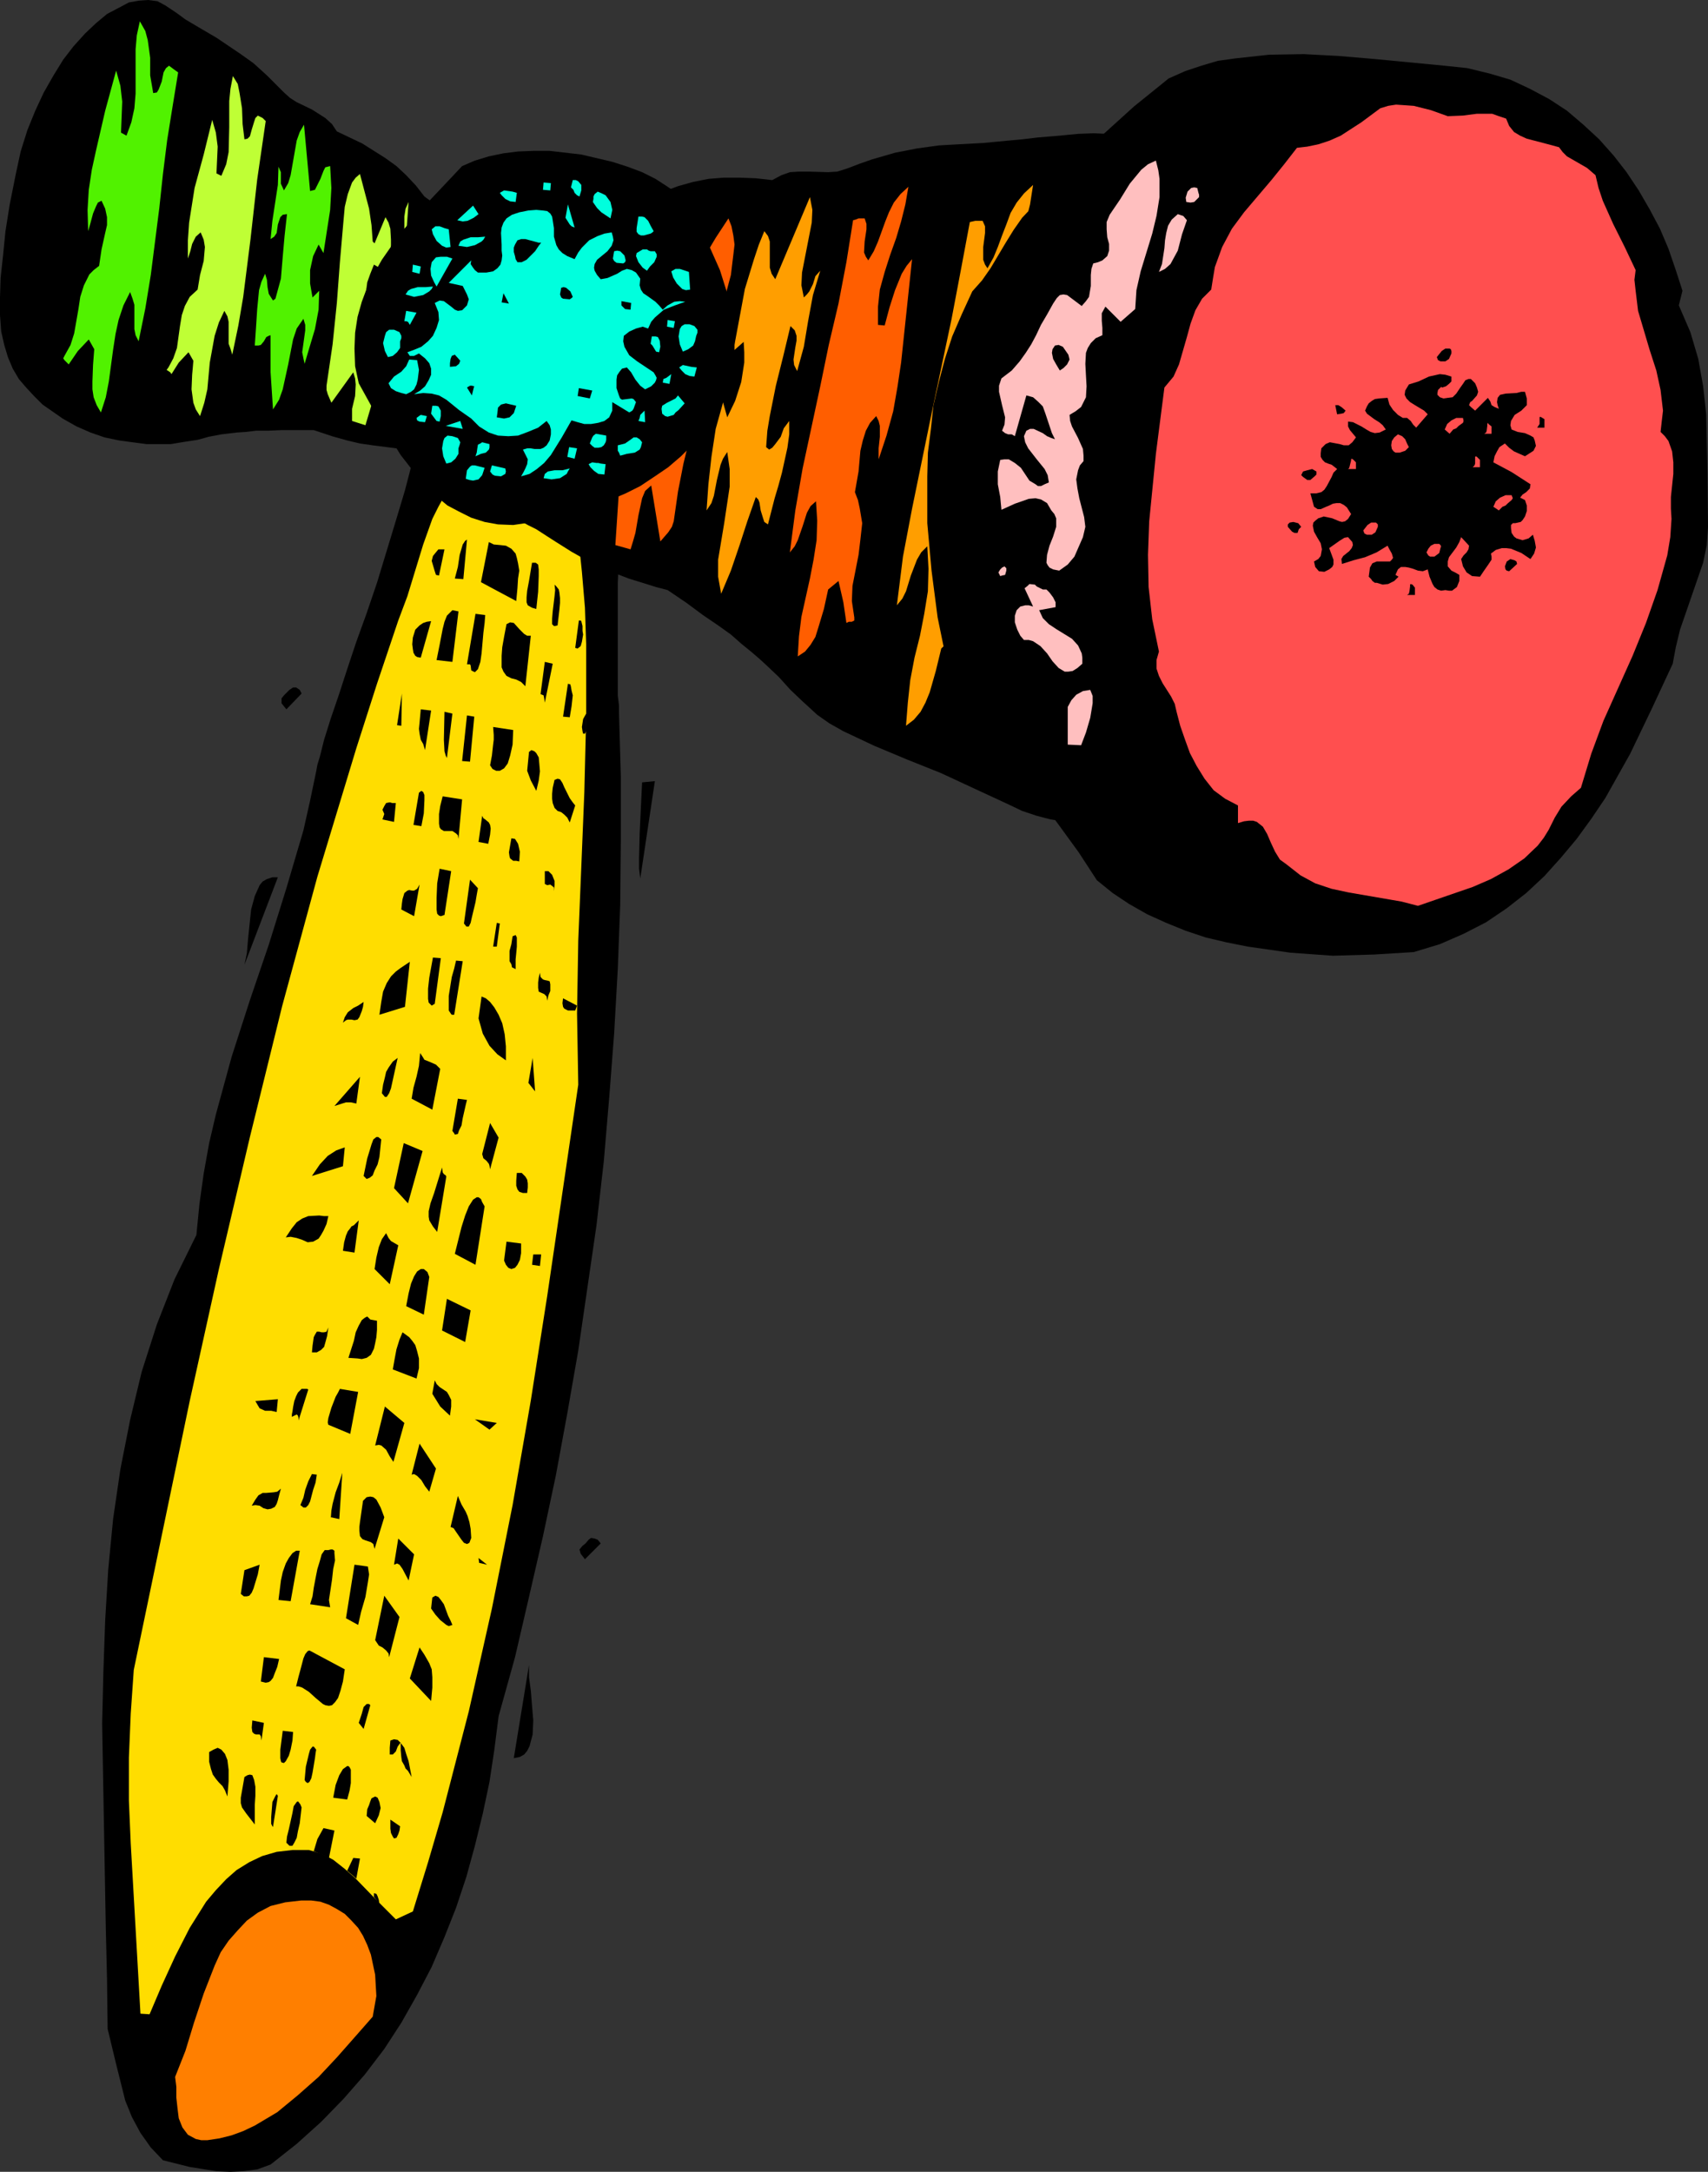 <?xml version="1.0" encoding="UTF-8" standalone="no"?>
<svg
   version="1.0"
   width="120.079mm"
   height="152.633mm"
   id="svg199"
   sodipodi:docname="Hammer 1.wmf"
   xmlns:inkscape="http://www.inkscape.org/namespaces/inkscape"
   xmlns:sodipodi="http://sodipodi.sourceforge.net/DTD/sodipodi-0.dtd"
   xmlns="http://www.w3.org/2000/svg"
   xmlns:svg="http://www.w3.org/2000/svg">
  <rect width="100%" height="100%" fill="#333333" stroke="none"/>
  <sodipodi:namedview
     id="namedview199"
     pagecolor="#ffffff"
     bordercolor="#000000"
     borderopacity="0.25"
     inkscape:showpageshadow="2"
     inkscape:pageopacity="0.0"
     inkscape:pagecheckerboard="0"
     inkscape:deskcolor="#d1d1d1"
     inkscape:document-units="mm" />
  <defs
     id="defs1">
    <pattern
       id="WMFhbasepattern"
       patternUnits="userSpaceOnUse"
       width="6"
       height="6"
       x="0"
       y="0" />
  </defs>
  <path
     style="fill:#000000;fill-opacity:1;fill-rule:evenodd;stroke:none"
     d="m 170.131,233.338 -0.323,-2.585 v -2.909 l 0.162,-6.464 0.323,-6.948 0.323,-6.625 3.393,-0.323 z"
     id="path1" />
  <path
     style="fill:#000000;fill-opacity:1;fill-rule:evenodd;stroke:none"
     d="m 140.564,442.275 v 3.232 l 0.485,3.555 0.323,4.04 0.323,3.878 -0.162,3.717 -0.808,3.07 -0.646,1.293 -0.808,0.97 -1.131,0.646 -1.616,0.323 z"
     id="path2" />
  <path
     style="fill:#000000;fill-opacity:1;fill-rule:evenodd;stroke:none"
     d="m 64.95,256.284 0.646,-3.07 0.323,-3.878 0.808,-7.756 0.969,-3.555 1.293,-2.909 0.808,-0.97 1.131,-0.646 1.454,-0.485 h 1.454 z"
     id="path3" />
  <path
     style="fill:#000000;fill-opacity:1;fill-rule:evenodd;stroke:none"
     d="m 168.03,115.861 -53.64,-21.976 -0.485,6.464 -1.131,6.625 -1.293,7.433 -1.777,7.756 -2.1,8.08 -2.424,8.08 -5.009,16.482 -2.747,8.08 -2.747,7.595 -2.424,7.272 -2.262,6.948 -2.1,6.14 -1.777,5.656 -1.131,4.525 -0.646,2.101 -0.323,1.778 -1.616,7.756 -1.777,7.918 -4.524,15.351 -4.685,15.028 -5.009,14.705 -4.847,15.028 -4.201,15.351 -1.777,7.595 -1.454,8.08 -1.131,8.08 -0.808,8.241 -5.816,11.796 -4.685,11.958 -4.039,12.604 -3.07,12.766 -2.585,13.089 -1.939,13.25 -1.293,13.412 -0.808,13.412 -0.485,13.897 -0.323,13.574 0.485,27.47 0.485,26.986 0.323,13.412 0.162,13.25 2.262,9.372 2.424,9.695 1.777,4.363 2.262,4.201 2.747,3.878 3.231,3.393 7.109,1.778 7.109,1.131 3.716,0.162 3.393,-0.162 3.716,-0.485 3.554,-1.293 6.947,-5.494 6.463,-5.817 5.978,-6.14 5.655,-6.464 5.17,-6.787 4.524,-6.948 4.201,-7.433 3.878,-7.433 3.393,-7.918 3.07,-7.756 2.747,-8.241 2.262,-8.241 2.1,-8.564 1.777,-8.403 1.293,-8.564 1.131,-8.888 4.362,-15.674 3.716,-15.998 3.716,-16.159 3.393,-15.998 3.07,-16.644 2.908,-16.644 2.424,-16.644 2.424,-16.644 1.939,-16.967 1.454,-17.129 1.293,-16.805 0.969,-17.129 0.646,-17.129 0.162,-16.967 v -17.129 l -0.485,-16.805 v -1.939 l -0.323,-2.747 v -29.733 l 0.485,-11.958 0.646,-10.988 0.646,-5.009 0.646,-4.525 0.485,-3.555 z"
     id="path4" />
  <path
     style="fill:#000000;fill-opacity:1;fill-rule:evenodd;stroke:none"
     d="m 76.906,183.244 -0.646,0.646 -0.485,0.485 -0.323,0.323 -0.646,0.808 v 1.293 l 1.293,1.616 4.039,-4.201 -0.485,-0.97 -0.969,-0.646 h -0.808 z"
     id="path5" />
  <path
     style="fill:#000000;fill-opacity:1;fill-rule:evenodd;stroke:none"
     d="m 156.397,408.987 -0.808,0.97 -0.808,0.646 -0.808,0.97 0.323,1.131 1.131,1.454 4.201,-4.201 -0.808,-0.97 -0.808,-0.323 -0.969,-0.162 z"
     id="path6" />
  <path
     style="fill:#ffdd00;fill-opacity:1;fill-rule:evenodd;stroke:none"
     d="m 135.07,120.385 -3.878,0.808 -3.231,1.293 -3.07,1.939 -2.585,2.101 -2.262,2.424 -1.939,2.747 -1.616,2.909 -1.616,3.232 -2.424,6.787 -4.201,13.735 -2.424,6.464 -5.655,16.805 -5.493,17.129 -10.34,34.096 -9.371,34.419 -8.563,34.742 -8.24,35.065 -7.755,35.065 -14.864,71.423 -0.808,11.635 -0.485,11.635 v 11.473 l 0.485,11.311 2.585,45.246 2.424,0.162 3.231,-7.595 3.554,-7.756 3.878,-7.595 4.362,-6.948 2.585,-3.07 2.747,-2.909 2.747,-2.424 3.393,-2.101 3.393,-1.616 3.878,-1.131 4.201,-0.485 h 4.362 l 3.393,0.97 3.07,1.616 3.07,2.424 2.747,2.424 5.332,5.494 5.493,5.494 4.524,-2.101 4.039,-13.089 3.878,-13.25 6.947,-26.824 6.14,-27.309 5.493,-27.47 4.847,-27.794 4.362,-27.794 8.24,-56.072 -0.323,-18.906 0.323,-19.391 0.808,-19.553 0.808,-19.876 0.485,-19.714 v -19.553 l -0.323,-9.695 -0.808,-9.534 -0.969,-9.372 -1.293,-9.372 -1.777,-2.747 -1.939,-1.939 -2.1,-1.778 -2.262,-1.131 -4.847,-2.262 -2.262,-1.293 z"
     id="path7" />
  <path
     style="fill:#000000;fill-opacity:1;fill-rule:evenodd;stroke:none"
     d="m 99.364,503.841 v -0.97 l 0.646,0.162 0.323,0.646 0.323,0.97 0.162,1.131 z"
     id="path8" />
  <path
     style="fill:#000000;fill-opacity:1;fill-rule:evenodd;stroke:none"
     d="m 92.255,496.893 1.616,-3.393 1.777,0.162 -0.969,5.333 z"
     id="path9" />
  <path
     style="fill:#000000;fill-opacity:1;fill-rule:evenodd;stroke:none"
     d="m 83.369,491.722 0.969,-3.232 1.616,-2.909 2.908,0.646 -1.454,7.272 -1.939,-0.97 z"
     id="path10" />
  <path
     style="fill:#000000;fill-opacity:1;fill-rule:evenodd;stroke:none"
     d="m 76.098,489.459 0.162,-1.616 0.485,-1.939 0.969,-4.363 0.323,-1.778 0.808,-1.131 0.323,-0.162 0.162,0.162 0.485,0.646 0.323,0.808 -0.485,4.201 -0.485,2.101 -0.323,1.778 -0.646,1.293 -0.485,0.808 h -0.808 z"
     id="path11" />
  <path
     style="fill:#000000;fill-opacity:1;fill-rule:evenodd;stroke:none"
     d="m 72.382,478.633 0.808,-1.616 0.323,-0.485 0.323,0.485 -1.293,8.241 -0.162,-0.162 -0.323,-0.646 v -1.778 z"
     id="path12" />
  <path
     style="fill:#000000;fill-opacity:1;fill-rule:evenodd;stroke:none"
     d="m 63.981,477.502 0.969,-5.494 0.808,-0.485 0.646,-0.162 0.646,0.162 0.485,1.293 0.323,1.778 v 2.424 l -0.162,2.424 v 5.171 l -1.131,-1.454 -1.131,-1.454 -1.131,-1.616 -0.323,-1.131 z"
     id="path13" />
  <path
     style="fill:#000000;fill-opacity:1;fill-rule:evenodd;stroke:none"
     d="m 103.726,483.319 2.585,1.778 -0.162,1.131 -0.323,0.97 -0.485,0.97 -0.646,0.162 -0.323,-0.485 -0.485,-0.97 -0.162,-1.131 z"
     id="path14" />
  <path
     style="fill:#000000;fill-opacity:1;fill-rule:evenodd;stroke:none"
     d="m 97.425,482.349 0.162,-1.778 0.485,-1.131 0.323,-0.97 0.323,-0.808 0.969,-0.485 0.646,0.323 0.485,1.131 0.323,1.616 -0.485,1.939 -0.969,2.101 z"
     id="path15" />
  <path
     style="fill:#000000;fill-opacity:1;fill-rule:evenodd;stroke:none"
     d="m 55.579,465.382 1.131,-0.646 1.131,-0.485 0.969,0.485 0.969,1.131 0.646,1.616 0.323,2.585 v 3.07 l -0.323,4.04 -0.646,-1.616 -0.646,-1.131 -0.969,-0.97 -0.808,-0.97 -0.808,-1.131 -0.485,-1.454 -0.485,-1.939 z"
     id="path16" />
  <path
     style="fill:#000000;fill-opacity:1;fill-rule:evenodd;stroke:none"
     d="m 88.539,477.502 0.646,-3.393 0.969,-2.585 0.969,-1.616 1.131,-0.808 h 0.323 l 0.323,0.323 0.323,0.646 v 3.555 l -0.323,1.939 -0.646,2.424 z"
     id="path17" />
  <path
     style="fill:#000000;fill-opacity:1;fill-rule:evenodd;stroke:none"
     d="m 80.945,472.816 0.323,-3.555 0.808,-3.393 0.323,-1.131 0.646,-0.808 h 0.323 l 0.646,0.808 -0.162,0.97 -0.162,1.293 -0.646,3.878 -0.323,1.454 -0.485,0.97 -0.485,0.323 -0.485,-0.323 z"
     id="path18" />
  <path
     style="fill:#000000;fill-opacity:1;fill-rule:evenodd;stroke:none"
     d="m 74.483,464.736 0.646,-5.009 2.747,0.323 -0.162,2.262 -0.485,2.424 -0.485,1.616 -0.808,1.454 -0.485,0.485 -0.646,-0.162 -0.162,-0.323 -0.162,-0.808 z"
     id="path19" />
  <path
     style="fill:#000000;fill-opacity:1;fill-rule:evenodd;stroke:none"
     d="m 106.473,462.797 -0.808,1.131 -0.485,1.293 -0.808,0.808 h -0.808 v -1.778 l 0.162,-1.939 0.969,-0.323 0.969,0.162 0.808,0.808 0.969,1.293 0.485,1.616 0.646,1.939 0.808,4.201 -0.969,-1.616 -0.646,-0.646 -0.323,-0.808 -0.646,-1.131 -0.162,-1.131 -0.162,-1.778 z"
     id="path20" />
  <path
     style="fill:#000000;fill-opacity:1;fill-rule:evenodd;stroke:none"
     d="m 67.051,456.98 3.07,0.646 -0.646,4.686 -0.162,-1.131 -0.323,-0.485 h -0.969 l -0.485,-0.162 -0.485,-0.485 -0.162,-1.131 z"
     id="path21" />
  <path
     style="fill:#000000;fill-opacity:1;fill-rule:evenodd;stroke:none"
     d="m 95.325,457.626 0.808,-2.424 0.485,-1.778 0.808,-0.808 h 0.646 l 0.323,0.323 -1.777,6.302 z"
     id="path22" />
  <path
     style="fill:#000000;fill-opacity:1;fill-rule:evenodd;stroke:none"
     d="m 78.683,447.931 0.646,-2.585 0.485,-1.778 0.808,-3.07 0.485,-1.131 0.646,-0.808 0.485,-0.162 9.371,5.009 -0.485,3.232 -0.646,2.424 -0.646,1.939 -0.808,1.131 -0.808,0.808 -0.808,0.162 -0.969,-0.162 -0.646,-0.323 -1.939,-1.616 -1.777,-1.616 -1.777,-1.131 -0.969,-0.323 z"
     id="path23" />
  <path
     style="fill:#000000;fill-opacity:1;fill-rule:evenodd;stroke:none"
     d="m 70.12,440.174 4.039,0.485 -0.485,2.101 -0.646,1.616 -0.485,1.293 -0.646,0.808 -0.485,0.323 -0.808,0.162 -1.293,-0.323 z"
     id="path24" />
  <path
     style="fill:#000000;fill-opacity:1;fill-rule:evenodd;stroke:none"
     d="m 111.482,437.589 1.293,1.939 1.293,2.262 0.646,1.616 0.162,2.101 v 2.747 l -0.323,3.555 -5.655,-5.979 z"
     id="path25" />
  <path
     style="fill:#000000;fill-opacity:1;fill-rule:evenodd;stroke:none"
     d="m 63.173,442.76 -1.454,-0.162 z"
     id="path26" />
  <path
     style="fill:#000000;fill-opacity:1;fill-rule:evenodd;stroke:none"
     d="m 99.687,435.65 2.424,-11.796 4.039,5.656 -2.747,10.665 -0.162,-0.97 -0.646,-0.808 -0.969,-0.808 -0.969,-0.485 z"
     id="path27" />
  <path
     style="fill:#000000;fill-opacity:1;fill-rule:evenodd;stroke:none"
     d="m 94.194,415.612 3.554,0.485 0.323,2.101 -0.323,2.101 -0.646,3.878 -1.131,3.878 -0.808,3.555 -3.231,-1.778 z"
     id="path28" />
  <path
     style="fill:#000000;fill-opacity:1;fill-rule:evenodd;stroke:none"
     d="m 114.551,427.247 0.323,-2.909 0.808,-0.485 0.808,0.323 0.646,0.808 0.808,1.131 1.131,3.07 0.646,1.293 0.485,1.131 -0.969,0.323 -0.646,-0.323 -1.616,-1.293 -1.293,-1.454 z"
     id="path29" />
  <path
     style="fill:#000000;fill-opacity:1;fill-rule:evenodd;stroke:none"
     d="m 82.399,426.116 0.646,-2.101 0.323,-2.262 0.485,-2.585 0.485,-2.424 0.646,-2.101 0.485,-1.778 0.808,-1.131 h 0.969 l 0.646,-0.162 h 0.485 l 0.485,0.323 v 0.646 l 0.162,1.939 -0.485,2.262 -0.323,2.909 -0.808,5.333 0.323,1.939 z"
     id="path30" />
  <path
     style="fill:#000000;fill-opacity:1;fill-rule:evenodd;stroke:none"
     d="m 73.998,424.985 0.646,-5.171 0.485,-2.262 0.808,-2.262 0.808,-1.454 0.969,-1.293 0.969,-0.646 h 0.969 l -2.424,13.412 z"
     id="path31" />
  <path
     style="fill:#000000;fill-opacity:1;fill-rule:evenodd;stroke:none"
     d="m 64.95,417.067 4.039,-1.454 -0.485,2.585 -0.646,2.101 -0.485,1.616 -0.485,1.131 -0.646,0.808 -0.646,0.162 h -0.808 l -0.808,-0.646 z"
     id="path32" />
  <path
     style="fill:#000000;fill-opacity:1;fill-rule:evenodd;stroke:none"
     d="m 104.696,415.612 1.131,-6.948 4.201,4.201 -1.454,6.948 -1.616,-3.07 -0.808,-1.131 -0.646,-0.323 z"
     id="path33" />
  <path
     style="fill:#000000;fill-opacity:1;fill-rule:evenodd;stroke:none"
     d="m 127.154,413.835 2.262,1.778 -2.1,-0.485 z"
     id="path34" />
  <path
     style="fill:#000000;fill-opacity:1;fill-rule:evenodd;stroke:none"
     d="m 95.648,404.301 0.808,-5.656 0.969,-0.97 0.969,-0.162 0.808,0.162 0.808,0.646 1.131,2.101 0.969,2.585 -2.585,8.403 -0.323,-1.293 -0.646,-0.485 -1.454,-0.485 -0.808,-0.323 -0.646,-0.808 -0.162,-1.454 v -0.97 z"
     id="path35" />
  <path
     style="fill:#000000;fill-opacity:1;fill-rule:evenodd;stroke:none"
     d="m 121.66,397.353 0.969,2.262 1.131,1.939 0.485,1.131 0.485,1.616 0.323,1.778 0.162,2.424 -0.485,1.293 -0.646,0.323 -0.808,-0.323 -0.646,-0.808 -1.454,-2.101 -0.646,-0.97 -0.808,-0.323 z"
     id="path36" />
  <path
     style="fill:#000000;fill-opacity:1;fill-rule:evenodd;stroke:none"
     d="m 87.893,403.331 0.162,-2.101 0.323,-1.778 0.808,-3.07 0.969,-2.585 0.808,-2.585 -0.808,12.281 -2.262,-0.485 z"
     id="path37" />
  <path
     style="fill:#000000;fill-opacity:1;fill-rule:evenodd;stroke:none"
     d="m 66.889,399.938 0.969,-1.616 0.808,-1.131 1.131,-0.646 h 0.969 l 1.939,-0.162 0.969,-0.162 0.969,-0.808 -0.485,1.778 -0.323,1.293 -0.323,0.97 -0.485,0.808 -0.969,0.485 -0.969,0.162 -1.131,-0.323 -0.969,-0.646 -1.131,-0.162 z"
     id="path38" />
  <path
     style="fill:#000000;fill-opacity:1;fill-rule:evenodd;stroke:none"
     d="m 79.814,399.776 0.808,-1.939 0.485,-2.101 0.808,-2.262 0.969,-1.939 1.293,0.162 -0.323,2.101 -0.646,1.939 -0.808,3.07 -0.485,0.97 -0.646,0.646 h -0.646 z"
     id="path39" />
  <path
     style="fill:#000000;fill-opacity:1;fill-rule:evenodd;stroke:none"
     d="m 109.381,391.697 2.1,-8.241 4.362,6.625 -1.777,6.14 -1.131,-1.454 -0.969,-1.616 -1.131,-1.131 -0.808,-0.485 z"
     id="path40" />
  <path
     style="fill:#000000;fill-opacity:1;fill-rule:evenodd;stroke:none"
     d="m 99.687,383.94 2.585,-10.342 5.17,4.363 -2.908,10.342 -0.969,-1.454 -0.969,-1.778 -1.293,-1.131 -0.646,-0.162 z"
     id="path41" />
  <path
     style="fill:#000000;fill-opacity:1;fill-rule:evenodd;stroke:none"
     d="m 87.246,378.446 -0.162,-0.646 0.162,-1.131 0.808,-2.747 1.131,-2.909 0.646,-1.131 0.485,-0.97 4.847,0.808 -2.1,11.15 z"
     id="path42" />
  <path
     style="fill:#000000;fill-opacity:1;fill-rule:evenodd;stroke:none"
     d="m 78.199,372.144 0.485,-1.293 0.485,-0.97 0.969,-0.97 h 1.454 l 0.323,0.162 -2.585,8.241 v -0.646 l -0.162,-0.646 -0.323,-0.323 -0.969,0.485 -0.323,0.162 v -0.646 l 0.162,-0.808 0.162,-1.131 z"
     id="path43" />
  <path
     style="fill:#000000;fill-opacity:1;fill-rule:evenodd;stroke:none"
     d="m 67.858,372.144 5.978,-0.485 -0.323,3.393 -1.454,-0.323 H 70.443 l -1.454,-0.646 -0.485,-0.808 z"
     id="path44" />
  <path
     style="fill:#000000;fill-opacity:1;fill-rule:evenodd;stroke:none"
     d="m 132.001,377.962 -1.939,1.778 -3.878,-2.747 z"
     id="path45" />
  <path
     style="fill:#000000;fill-opacity:1;fill-rule:evenodd;stroke:none"
     d="m 114.875,370.205 0.646,-3.555 0.485,0.97 0.808,0.808 1.939,1.293 0.485,0.808 0.646,1.293 v 1.778 l -0.323,2.424 -2.585,-2.424 z"
     id="path46" />
  <path
     style="fill:#000000;fill-opacity:1;fill-rule:evenodd;stroke:none"
     d="m 104.373,363.742 0.485,-2.747 0.485,-2.585 0.808,-2.585 0.808,-1.939 1.777,1.293 0.808,0.97 0.808,1.131 0.485,1.616 0.485,1.939 v 2.585 l -0.646,2.747 z"
     id="path47" />
  <path
     style="fill:#000000;fill-opacity:1;fill-rule:evenodd;stroke:none"
     d="m 92.578,360.671 1.454,-4.525 0.485,-2.262 0.808,-1.778 0.808,-1.454 0.808,-0.646 0.646,-0.323 0.808,0.808 1.777,0.323 v 2.424 l -0.162,1.939 -0.323,1.616 -0.323,1.454 -0.808,1.616 -1.131,0.808 -1.293,0.323 -1.131,-0.162 z"
     id="path48" />
  <path
     style="fill:#000000;fill-opacity:1;fill-rule:evenodd;stroke:none"
     d="m 82.884,359.217 0.162,-1.778 0.323,-2.262 0.323,-0.646 0.485,-0.808 h 0.646 l 0.646,0.162 h 0.646 l 0.646,-0.162 0.485,-1.131 -0.323,2.262 -0.485,1.778 -0.323,1.131 -0.808,0.808 -1.131,0.646 z"
     id="path49" />
  <path
     style="fill:#000000;fill-opacity:1;fill-rule:evenodd;stroke:none"
     d="m 118.752,344.997 6.301,3.07 -1.454,8.403 -6.14,-3.07 z"
     id="path50" />
  <path
     style="fill:#000000;fill-opacity:1;fill-rule:evenodd;stroke:none"
     d="m 107.927,346.936 0.646,-3.393 0.646,-2.585 0.808,-1.939 0.808,-1.293 0.969,-0.646 h 0.808 l 0.969,0.808 0.485,1.293 -1.454,10.019 z"
     id="path51" />
  <path
     style="fill:#000000;fill-opacity:1;fill-rule:evenodd;stroke:none"
     d="m 99.526,337.079 0.485,-3.07 0.646,-2.747 0.808,-2.101 1.131,-1.616 0.646,1.293 0.646,0.808 1.939,1.131 -2.262,10.342 z"
     id="path52" />
  <path
     style="fill:#000000;fill-opacity:1;fill-rule:evenodd;stroke:none"
     d="m 91.124,332.231 0.323,-2.262 0.485,-1.778 0.485,-1.131 0.646,-0.808 0.323,-0.485 0.646,-0.323 1.293,-1.293 -1.131,8.564 z"
     id="path53" />
  <path
     style="fill:#000000;fill-opacity:1;fill-rule:evenodd;stroke:none"
     d="m 133.94,334.817 0.646,-5.009 3.878,0.485 v 2.585 l -0.323,1.778 -0.646,1.293 -0.646,0.808 -0.969,0.323 -0.808,-0.323 -0.646,-0.808 z"
     id="path54" />
  <path
     style="fill:#000000;fill-opacity:1;fill-rule:evenodd;stroke:none"
     d="m 120.853,333.039 1.777,-7.11 0.969,-3.07 0.969,-2.424 1.131,-1.778 0.969,-0.646 h 0.485 l 0.646,0.485 0.323,0.808 0.646,1.131 -2.424,15.513 z"
     id="path55" />
  <path
     style="fill:#000000;fill-opacity:1;fill-rule:evenodd;stroke:none"
     d="m 75.937,328.676 1.616,-2.424 1.293,-1.616 1.454,-0.97 1.616,-0.646 2.908,-0.162 1.293,0.162 h 1.131 l -0.485,2.101 -0.808,1.778 -0.646,1.131 -0.646,0.97 -1.454,0.808 -1.454,0.162 -1.454,-0.646 -1.454,-0.485 -1.616,-0.323 z"
     id="path56" />
  <path
     style="fill:#000000;fill-opacity:1;fill-rule:evenodd;stroke:none"
     d="m 141.695,333.201 h 2.1 l -0.323,3.07 -2.1,-0.323 z"
     id="path57" />
  <path
     style="fill:#000000;fill-opacity:1;fill-rule:evenodd;stroke:none"
     d="m 115.359,316.88 2.1,-6.787 0.162,1.293 0.323,0.485 0.485,0.323 0.162,0.323 -2.424,14.705 -1.131,-1.454 -0.969,-1.616 -0.162,-0.97 v -1.454 l 0.485,-2.101 z"
     id="path58" />
  <path
     style="fill:#000000;fill-opacity:1;fill-rule:evenodd;stroke:none"
     d="m 107.281,303.63 5.009,2.101 -3.878,13.897 -3.716,-4.04 z"
     id="path59" />
  <path
     style="fill:#000000;fill-opacity:1;fill-rule:evenodd;stroke:none"
     d="m 91.609,304.761 -0.485,5.009 -8.24,2.585 2.1,-3.07 2.1,-2.262 2.262,-1.454 z"
     id="path60" />
  <path
     style="fill:#000000;fill-opacity:1;fill-rule:evenodd;stroke:none"
     d="m 96.617,312.356 0.969,-4.686 0.646,-2.101 0.485,-1.616 0.485,-1.293 0.808,-0.646 h 0.485 l 0.808,0.646 -0.485,4.686 -0.485,1.939 -0.808,1.616 -0.485,1.293 -0.808,0.646 -0.808,0.323 z"
     id="path61" />
  <path
     style="fill:#000000;fill-opacity:1;fill-rule:evenodd;stroke:none"
     d="m 137.332,311.548 h 1.293 l 0.969,0.97 0.485,0.808 0.162,0.97 v 1.131 l -0.162,1.454 h -1.131 l -0.969,-0.323 -0.485,-0.646 -0.323,-0.97 v -1.293 z"
     id="path62" />
  <path
     style="fill:#000000;fill-opacity:1;fill-rule:evenodd;stroke:none"
     d="m 128.123,306.538 2.1,-8.241 2.262,3.878 -2.262,8.403 -0.162,-0.97 -0.162,-0.485 -0.646,-0.808 -0.808,-0.646 z"
     id="path63" />
  <path
     style="fill:#000000;fill-opacity:1;fill-rule:evenodd;stroke:none"
     d="m 121.66,291.834 2.424,0.323 -0.323,1.293 -0.808,3.555 -0.323,1.939 -0.646,1.293 -0.323,0.97 -0.808,0.162 -0.162,-0.323 -0.485,-0.646 z"
     id="path64" />
  <path
     style="fill:#000000;fill-opacity:1;fill-rule:evenodd;stroke:none"
     d="m 95.648,286.016 -0.969,7.11 -1.454,-0.323 h -1.293 l -3.07,0.97 z"
     id="path65" />
  <path
     style="fill:#000000;fill-opacity:1;fill-rule:evenodd;stroke:none"
     d="m 109.381,291.834 0.485,-2.909 0.808,-2.909 0.646,-2.909 0.323,-3.393 0.646,0.97 0.485,0.808 1.616,0.646 1.454,0.646 1.131,1.131 -2.1,10.827 z"
     id="path66" />
  <path
     style="fill:#000000;fill-opacity:1;fill-rule:evenodd;stroke:none"
     d="m 101.464,290.379 0.323,-2.262 0.485,-1.939 0.323,-1.454 0.646,-1.131 1.131,-1.616 1.293,-0.97 -1.777,8.08 -0.485,1.293 -0.646,0.97 h -0.485 z"
     id="path67" />
  <path
     style="fill:#000000;fill-opacity:1;fill-rule:evenodd;stroke:none"
     d="m 141.533,281.007 0.646,8.888 -1.777,-2.262 z"
     id="path68" />
  <path
     style="fill:#000000;fill-opacity:1;fill-rule:evenodd;stroke:none"
     d="m 127.154,270.504 0.808,-5.817 1.131,0.485 1.131,0.97 1.131,1.454 1.131,1.939 0.969,2.262 0.646,2.909 0.323,3.232 v 3.717 l -2.262,-1.616 -2.1,-2.262 -1.777,-3.232 z"
     id="path69" />
  <path
     style="fill:#000000;fill-opacity:1;fill-rule:evenodd;stroke:none"
     d="m 91.124,271.635 0.485,-1.454 0.808,-1.293 1.454,-1.131 1.293,-0.646 1.454,-0.97 -0.162,1.293 -0.323,1.131 -0.646,1.616 -0.485,0.646 -0.808,0.162 -0.808,-0.162 H 92.417 l -0.485,0.162 z"
     id="path70" />
  <path
     style="fill:#000000;fill-opacity:1;fill-rule:evenodd;stroke:none"
     d="m 108.897,255.476 -1.293,11.958 -6.786,2.101 0.485,-3.393 0.485,-2.747 0.969,-2.262 1.131,-1.778 1.293,-1.293 1.293,-0.97 z"
     id="path71" />
  <path
     style="fill:#000000;fill-opacity:1;fill-rule:evenodd;stroke:none"
     d="m 121.176,255.152 1.777,0.162 -2.262,14.22 h -0.646 l -0.162,-0.162 -0.646,-0.97 v -3.878 l 0.808,-5.009 0.646,-2.262 z"
     id="path72" />
  <path
     style="fill:#000000;fill-opacity:1;fill-rule:evenodd;stroke:none"
     d="m 114.067,259.677 0.969,-5.332 2.1,0.162 -1.616,12.119 -0.808,0.485 -0.323,-0.323 -0.485,-0.485 -0.162,-0.97 v -2.747 z"
     id="path73" />
  <path
     style="fill:#000000;fill-opacity:1;fill-rule:evenodd;stroke:none"
     d="m 149.45,266.464 0.162,-1.293 3.716,1.939 -0.485,1.293 h -1.939 l -0.969,-0.485 -0.323,-0.485 z"
     id="path74" />
  <path
     style="fill:#000000;fill-opacity:1;fill-rule:evenodd;stroke:none"
     d="m 143.472,258.384 0.162,1.131 0.646,0.646 0.485,0.162 0.808,0.162 0.485,0.162 0.162,0.808 v 1.778 l -0.485,1.131 -0.323,1.454 -0.162,-1.131 -0.646,-0.646 -1.131,-0.485 -0.323,-0.162 -0.162,-0.97 v -1.454 l 0.162,-1.293 z"
     id="path75" />
  <path
     style="fill:#000000;fill-opacity:1;fill-rule:evenodd;stroke:none"
     d="m 136.201,248.689 0.808,-0.323 0.323,0.646 v 2.424 l -0.162,1.778 -0.162,1.616 v 2.585 l -0.969,-0.485 -0.162,-0.808 -0.485,-0.808 v -2.747 l 0.485,-1.778 z"
     id="path76" />
  <path
     style="fill:#000000;fill-opacity:1;fill-rule:evenodd;stroke:none"
     d="m 132.001,245.134 0.808,0.162 -0.808,6.14 h -0.969 z"
     id="path77" />
  <path
     style="fill:#000000;fill-opacity:1;fill-rule:evenodd;stroke:none"
     d="m 124.892,233.661 2.1,2.262 -0.323,1.778 -0.323,1.939 -0.969,4.04 -0.323,1.454 -0.485,0.97 h -0.646 l -0.646,-0.808 z"
     id="path78" />
  <path
     style="fill:#000000;fill-opacity:1;fill-rule:evenodd;stroke:none"
     d="m 106.635,241.579 0.162,-1.616 0.162,-1.131 0.485,-1.616 0.808,-0.646 0.485,-0.162 0.808,0.162 h 0.485 l 0.808,-0.485 0.646,-1.131 -1.454,8.403 z"
     id="path79" />
  <path
     style="fill:#000000;fill-opacity:1;fill-rule:evenodd;stroke:none"
     d="m 116.167,234.63 0.646,-3.878 3.07,0.646 -1.777,11.635 -0.969,0.323 -0.485,-0.162 -0.485,-0.485 -0.162,-1.131 v -3.07 z"
     id="path80" />
  <path
     style="fill:#000000;fill-opacity:1;fill-rule:evenodd;stroke:none"
     d="m 144.765,234.792 v -3.393 h 0.969 l 0.969,0.97 0.646,1.616 v 1.131 l -0.162,1.616 v -0.97 l -0.323,-0.323 -0.646,-0.485 -0.808,0.162 z"
     id="path81" />
  <path
     style="fill:#000000;fill-opacity:1;fill-rule:evenodd;stroke:none"
     d="m 135.232,226.389 0.646,-3.717 0.969,0.162 0.808,1.293 0.485,2.101 -0.162,2.585 -0.808,-0.162 h -0.808 l -0.808,-0.646 -0.162,-0.485 z"
     id="path82" />
  <path
     style="fill:#000000;fill-opacity:1;fill-rule:evenodd;stroke:none"
     d="m 128.123,216.694 0.323,0.646 0.485,0.323 0.969,0.808 0.323,0.646 0.162,0.97 -0.162,1.616 -0.485,2.424 -2.585,-0.485 z"
     id="path83" />
  <path
     style="fill:#000000;fill-opacity:1;fill-rule:evenodd;stroke:none"
     d="m 117.621,211.523 5.17,0.808 -0.969,10.503 -0.162,-0.97 -0.485,-0.485 -0.969,-0.646 h -2.262 l -0.808,-0.485 -0.323,-0.485 -0.162,-0.97 v -2.585 l 0.323,-2.101 z"
     id="path84" />
  <path
     style="fill:#000000;fill-opacity:1;fill-rule:evenodd;stroke:none"
     d="m 111.32,210.553 0.646,-0.485 0.485,0.323 0.323,0.808 v 1.293 l -0.162,3.555 -0.646,3.393 -2.1,-0.323 z"
     id="path85" />
  <path
     style="fill:#000000;fill-opacity:1;fill-rule:evenodd;stroke:none"
     d="m 101.626,217.663 0.485,-1.454 -0.485,-1.131 0.485,-0.97 0.485,-0.808 0.808,-0.162 h 0.323 l 0.485,0.162 h 0.969 l -0.485,5.009 z"
     id="path86" />
  <path
     style="fill:#000000;fill-opacity:1;fill-rule:evenodd;stroke:none"
     d="m 147.35,207.16 0.808,-0.323 0.646,0.162 0.646,0.97 0.485,1.131 1.454,2.909 0.808,1.131 0.646,0.808 -1.454,4.525 -0.646,-1.293 -0.808,-0.808 -0.808,-0.646 -0.969,-0.323 -0.808,-0.808 -0.485,-1.293 -0.162,-1.131 v -1.293 l 0.162,-1.616 z"
     id="path87" />
  <path
     style="fill:#000000;fill-opacity:1;fill-rule:evenodd;stroke:none"
     d="m 140.079,204.736 0.485,-5.009 0.646,-0.485 0.808,0.323 0.485,0.485 0.646,1.131 0.162,1.778 0.162,1.939 -0.323,2.424 -0.646,2.747 -1.454,-2.747 z"
     id="path88" />
  <path
     style="fill:#000000;fill-opacity:1;fill-rule:evenodd;stroke:none"
     d="m 130.223,203.282 0.485,-2.585 0.323,-2.909 0.162,-1.293 v -1.293 l -0.162,-2.101 5.332,0.808 -0.162,3.878 -0.646,2.909 -0.646,2.101 -0.969,1.293 -1.131,0.646 h -0.969 l -0.969,-0.485 z"
     id="path89" />
  <path
     style="fill:#000000;fill-opacity:1;fill-rule:evenodd;stroke:none"
     d="m 124.084,190.031 1.939,0.323 -1.131,11.958 -2.1,-0.162 z"
     id="path90" />
  <path
     style="fill:#000000;fill-opacity:1;fill-rule:evenodd;stroke:none"
     d="m 118.106,189.062 2.1,0.485 -1.454,11.796 -0.323,-0.646 -0.323,-1.131 -0.162,-3.07 z"
     id="path91" />
  <path
     style="fill:#000000;fill-opacity:1;fill-rule:evenodd;stroke:none"
     d="m 111.482,191.97 0.323,-3.555 2.747,0.323 -1.616,10.503 -0.485,-1.616 -0.646,-1.131 -0.323,-1.616 -0.162,-1.293 z"
     id="path92" />
  <path
     style="fill:#000000;fill-opacity:1;fill-rule:evenodd;stroke:none"
     d="m 106.796,184.214 -0.162,8.564 -1.131,-0.162 z"
     id="path93" />
  <path
     style="fill:#000000;fill-opacity:1;fill-rule:evenodd;stroke:none"
     d="m 154.62,193.101 0.323,-2.101 0.808,-1.454 v 4.686 l -0.323,0.646 h -0.485 l -0.162,-0.646 z"
     id="path94" />
  <path
     style="fill:#000000;fill-opacity:1;fill-rule:evenodd;stroke:none"
     d="m 150.904,181.628 0.646,0.162 0.162,0.646 0.162,0.97 0.323,1.293 -0.323,2.909 -0.485,2.909 -1.777,-0.162 z"
     id="path95" />
  <path
     style="fill:#000000;fill-opacity:1;fill-rule:evenodd;stroke:none"
     d="m 143.634,184.375 1.131,-8.564 2.1,0.485 -2.1,10.342 -0.162,-1.131 -0.162,-0.808 z"
     id="path96" />
  <path
     style="fill:#000000;fill-opacity:1;fill-rule:evenodd;stroke:none"
     d="m 134.586,165.792 0.969,-0.485 0.969,0.162 1.454,1.616 1.293,1.293 0.808,0.485 h 0.969 l -1.454,13.412 -1.131,-1.131 -1.293,-0.646 -0.646,-0.162 -0.646,-0.162 -1.293,-0.646 -0.808,-1.131 -0.485,-1.131 v -3.07 l 0.162,-2.262 0.485,-2.747 z"
     id="path97" />
  <path
     style="fill:#000000;fill-opacity:1;fill-rule:evenodd;stroke:none"
     d="m 124.084,176.458 2.262,-13.412 2.585,0.323 -0.162,2.101 -0.323,2.585 -0.485,5.494 -0.323,2.262 -0.646,1.939 -0.808,0.808 -0.323,-0.162 -0.646,-0.323 -0.162,-1.293 -0.162,-0.323 z"
     id="path98" />
  <path
     style="fill:#000000;fill-opacity:1;fill-rule:evenodd;stroke:none"
     d="m 116.006,175.326 0.808,-4.04 0.808,-4.201 0.485,-1.939 0.646,-1.616 0.808,-0.808 0.646,-0.646 1.616,0.323 -1.616,13.412 z"
     id="path99" />
  <path
     style="fill:#000000;fill-opacity:1;fill-rule:evenodd;stroke:none"
     d="m 110.351,167.247 1.131,-1.131 0.969,-0.646 0.969,-0.323 1.131,-0.162 -2.747,9.695 -0.969,-0.162 -0.485,-0.323 -0.485,-0.808 -0.162,-0.97 -0.162,-1.293 0.162,-1.778 z"
     id="path100" />
  <path
     style="fill:#000000;fill-opacity:1;fill-rule:evenodd;stroke:none"
     d="m 153.812,164.823 h 0.485 l 0.162,0.162 0.323,1.293 v 1.293 l 0.162,0.97 -0.323,1.939 -0.323,1.131 -0.808,0.646 -0.646,-0.162 z"
     id="path101" />
  <path
     style="fill:#000000;fill-opacity:1;fill-rule:evenodd;stroke:none"
     d="m 147.35,155.289 0.485,0.485 0.646,0.808 0.162,0.808 0.162,1.454 v 1.293 l -0.162,1.778 -0.485,4.201 -0.646,0.162 h -0.323 l -0.485,-0.485 v -1.454 l 0.162,-1.939 0.485,-4.04 0.162,-1.616 z"
     id="path102" />
  <path
     style="fill:#000000;fill-opacity:1;fill-rule:evenodd;stroke:none"
     d="m 140.564,154.32 0.808,-4.848 h 0.969 l 0.646,0.485 0.162,1.293 v 1.778 l -0.162,4.201 -0.485,4.525 -1.131,-0.323 -1.131,-0.646 -0.323,-0.808 v -1.293 l 0.162,-1.778 z"
     id="path103" />
  <path
     style="fill:#000000;fill-opacity:1;fill-rule:evenodd;stroke:none"
     d="m 129.9,143.978 1.293,0.646 1.777,0.162 1.454,0.162 1.454,0.808 1.131,1.293 0.323,1.131 0.323,1.454 0.323,1.939 -0.323,2.101 -0.162,2.585 -0.323,3.393 -9.371,-5.009 z"
     id="path104" />
  <path
     style="fill:#000000;fill-opacity:1;fill-rule:evenodd;stroke:none"
     d="m 120.853,153.673 0.808,-3.07 0.485,-3.232 0.808,-2.747 0.646,-0.97 0.485,-0.323 -0.969,10.503 z"
     id="path105" />
  <path
     style="fill:#000000;fill-opacity:1;fill-rule:evenodd;stroke:none"
     d="m 114.713,148.987 0.323,-1.293 0.646,-0.808 0.808,-0.97 h 1.616 l -1.454,6.948 -0.808,-0.162 -0.323,-0.97 z"
     id="path106" />
  <path
     style="fill:#000000;fill-opacity:1;fill-rule:evenodd;stroke:none"
     d="m 150.258,135.575 0.646,-0.485 0.808,0.162 0.162,0.485 0.323,1.454 -0.323,3.232 -0.485,3.878 -0.646,0.323 -0.323,0.162 -0.646,-0.162 v -1.131 l 0.162,-1.616 0.323,-1.616 0.162,-1.939 v -1.616 l -0.162,-1.131 v -0.162 z"
     id="path107" />
  <path
     style="fill:#000000;fill-opacity:1;fill-rule:evenodd;stroke:none"
     d="m 144.118,131.05 2.585,0.485 -0.969,3.07 -0.646,3.232 -0.485,1.454 -0.323,0.646 -0.646,0.323 -0.646,-0.808 z"
     id="path108" />
  <path
     style="fill:#000000;fill-opacity:1;fill-rule:evenodd;stroke:none"
     d="m 131.839,134.282 0.323,-1.939 0.162,-1.616 0.646,-2.262 0.485,-1.293 0.808,-0.808 0.646,-0.162 0.646,-0.162 0.808,-0.485 0.969,-0.485 1.777,0.162 -1.777,11.311 -1.293,-0.808 -1.131,-0.97 -1.616,-0.485 z"
     id="path109" />
  <path
     style="fill:#000000;fill-opacity:1;fill-rule:evenodd;stroke:none"
     d="m 126.831,124.91 2.1,0.323 -0.646,1.131 -0.162,1.616 -0.323,1.616 -0.162,1.939 -0.485,1.616 -0.323,0.97 -0.646,0.162 -0.323,-0.485 -0.485,-0.485 z"
     id="path110" />
  <path
     style="fill:#000000;fill-opacity:1;fill-rule:evenodd;stroke:none"
     d="m 121.499,127.172 0.162,1.778 -0.646,2.424 -2.1,-0.323 v -0.485 l 1.293,-1.616 z"
     id="path111" />
  <path
     style="fill:#ff7f00;fill-opacity:1;fill-rule:evenodd;stroke:none"
     d="m 79.976,504.811 -4.201,0.485 -3.878,0.97 -3.393,1.778 -2.908,2.101 -2.424,2.585 -2.424,2.747 -2.1,3.07 -1.616,3.555 -2.908,7.433 -2.585,7.756 -2.262,7.433 -2.747,6.948 0.323,2.585 v 2.909 l 0.323,2.909 0.323,2.585 0.969,2.424 1.454,1.939 2.1,1.131 1.454,0.323 h 1.616 l 3.231,-0.485 3.231,-0.808 3.07,-1.131 3.07,-1.454 5.978,-3.555 5.493,-4.525 5.493,-4.848 4.847,-5.171 4.847,-5.494 4.685,-5.333 0.485,-2.747 0.485,-2.747 -0.323,-5.656 -1.131,-5.333 -0.969,-2.585 -1.131,-2.424 -1.293,-2.101 -1.777,-1.939 -1.777,-1.778 -2.1,-1.293 -2.1,-1.131 -2.262,-0.808 -2.424,-0.323 z"
     id="path112" />
  <path
     style="fill:#000000;fill-opacity:1;fill-rule:evenodd;stroke:none"
     d="m 308.917,37.651 -26.497,180.497 -3.231,-0.485 -3.716,-0.97 -3.878,-1.293 -3.716,-1.778 -8.725,-4.04 -9.048,-4.201 -8.886,-3.555 -8.886,-3.717 -8.24,-3.878 -3.716,-2.101 -3.231,-2.262 -2.1,-1.939 -1.777,-1.616 -3.231,-3.07 -3.07,-3.393 -3.231,-3.07 -1.939,-1.778 -2.262,-1.939 -2.585,-2.101 -2.747,-2.424 -3.393,-2.424 -4.039,-2.747 -4.362,-3.232 -5.009,-3.393 -3.07,-0.808 -2.585,-0.808 -4.685,-1.454 -4.201,-1.616 -3.716,-1.454 -3.554,-1.939 -3.716,-2.101 -4.362,-2.747 -2.262,-1.454 -2.747,-1.778 -2.262,-1.131 -2.908,-1.616 -6.463,-3.393 -3.07,-1.939 -2.1,-2.101 -0.808,-1.131 -0.323,-1.131 v -1.131 l 0.323,-1.131 3.393,-8.08 2.908,-8.564 2.585,-8.564 1.777,-8.564 6.947,-35.388 3.716,-1.131 4.039,-0.646 8.725,-0.646 4.039,-0.323 3.878,-0.162 3.231,-0.162 2.262,-0.646 3.878,-2.101 3.878,-1.454 4.039,-1.131 4.039,-0.808 4.039,-0.323 h 4.201 l 4.362,0.162 4.362,0.485 2.424,-1.293 2.262,-0.808 2.424,-0.162 h 2.585 l 5.17,0.162 2.424,-0.162 2.585,-0.808 3.393,-1.293 3.231,-1.131 6.14,-1.778 5.816,-1.131 5.816,-0.808 5.655,-0.323 6.14,-0.323 6.786,-0.646 3.554,-0.323 4.039,-0.485 5.816,-0.485 5.009,-0.485 4.201,-0.162 3.393,0.162 2.908,0.323 2.262,0.323 1.939,0.646 1.454,0.323 1.777,1.131 1.454,0.646 h 1.293 l 0.808,-0.485 z"
     id="path113" />
  <path
     style="fill:#ff5e00;fill-opacity:1;fill-rule:evenodd;stroke:none"
     d="m 233.465,122.001 v -2.909 l 0.323,-3.07 v -2.909 l -0.323,-1.293 -0.646,-1.293 -1.616,1.778 -1.131,2.101 -0.808,2.585 -0.646,2.747 -0.485,5.494 -0.969,5.494 0.808,2.101 0.485,2.262 0.646,3.878 -0.485,4.363 -0.485,4.04 -1.616,8.241 -0.162,4.04 0.646,4.363 v 0.808 l -0.646,0.323 h -0.808 l -0.646,0.323 -0.808,-5.494 -1.293,-5.656 -2.747,2.262 -1.131,5.171 -1.454,4.848 -0.808,2.585 -1.293,2.101 -1.454,1.778 -1.939,1.293 0.323,-5.332 0.646,-5.171 2.262,-10.18 0.969,-5.009 0.808,-5.171 0.162,-5.171 -0.323,-5.171 -1.454,1.293 -0.969,1.778 -1.131,3.555 -1.293,3.717 -0.808,1.616 -1.293,1.616 1.454,-11.15 1.939,-11.15 4.685,-21.815 2.262,-10.988 2.585,-10.988 2.1,-10.988 1.777,-11.15 0.646,-0.162 0.808,-0.323 h 1.616 l 0.485,1.454 v 1.454 l -0.485,3.232 -0.162,2.909 0.485,1.131 0.646,0.97 1.454,-2.424 1.131,-2.585 1.939,-5.333 0.969,-2.424 1.293,-2.585 1.777,-2.262 2.1,-1.939 -0.808,4.686 -1.131,4.525 -1.293,4.363 -1.616,4.525 -1.454,4.525 -1.293,4.686 -0.485,4.525 v 4.848 l 1.777,0.162 1.293,-4.848 1.454,-4.525 1.777,-4.363 1.293,-2.101 1.454,-1.778 -1.454,13.735 -1.454,13.735 -0.969,6.464 -1.131,6.464 -1.777,6.464 z"
     id="path114" />
  <path
     style="fill:#ff9e00;fill-opacity:1;fill-rule:evenodd;stroke:none"
     d="m 211.815,98.571 -0.808,-1.616 -0.162,-1.454 0.485,-3.232 0.323,-1.778 v -1.293 l -0.485,-1.454 -1.131,-1.131 -1.939,8.08 -1.939,7.756 -1.616,8.08 -0.646,3.878 -0.323,4.363 0.808,0.646 0.808,-0.485 0.808,-0.97 1.454,-1.939 0.808,-2.262 1.454,-1.939 v 3.555 l -0.485,3.555 -1.454,6.625 -0.969,3.555 -0.969,3.232 -1.777,6.948 -0.969,-0.646 -0.323,-0.97 -0.646,-2.101 -0.323,-2.101 -0.323,-0.808 -0.646,-0.646 -2.262,6.464 -2.1,6.464 -2.262,6.625 -2.585,6.14 -0.808,-4.525 v -4.525 l 1.616,-9.695 1.454,-9.695 v -4.686 l -0.646,-4.525 -1.131,1.778 -0.646,1.616 -0.969,4.04 -0.808,4.201 -0.646,1.939 -1.293,1.939 0.485,-6.948 0.808,-7.272 1.131,-7.433 1.939,-6.948 v -0.162 l 1.131,4.04 2.1,-4.363 1.616,-5.009 0.808,-5.171 v -2.747 l -0.162,-2.747 -2.747,2.424 3.07,-16.482 2.424,-7.918 1.293,-3.878 1.454,-3.555 0.969,1.293 0.485,1.454 v 6.948 l 0.485,1.616 0.969,1.454 9.209,-21.815 0.646,3.393 -0.162,3.393 -1.293,6.625 -1.293,6.625 -0.162,3.393 0.646,3.232 0.808,-0.808 0.646,-0.808 0.969,-1.939 0.646,-2.101 1.293,-1.454 -1.939,6.464 -1.293,6.948 -1.131,6.787 z"
     id="path115" />
  <path
     style="fill:#ff5e00;fill-opacity:1;fill-rule:evenodd;stroke:none"
     d="m 179.017,138.484 -0.485,1.454 -0.969,1.454 -2.1,2.424 -2.424,-14.866 -1.616,1.454 -0.808,1.939 -0.969,4.525 -0.808,4.686 -0.646,2.262 -0.646,2.101 -4.039,-1.131 1.616,-24.4 -0.969,0.485 -0.646,0.646 -0.646,1.939 -0.162,1.131 -0.162,0.97 -0.969,1.939 -0.485,1.939 -0.646,1.778 -0.969,1.454 -1.454,1.454 1.616,-9.695 1.939,-10.18 2.262,-10.18 2.424,-9.857 2.908,-8.726 2.585,-9.049 4.685,-18.421 v 3.07 l -0.485,3.07 -1.939,6.14 -0.808,3.07 -0.323,3.07 0.323,3.07 0.646,1.616 0.969,1.293 1.131,-3.555 1.131,-3.878 1.454,-3.717 1.293,-1.454 1.616,-1.454 0.162,10.988 0.646,0.162 2.1,-5.656 2.747,-5.494 3.07,-5.171 3.393,-5.171 0.808,2.101 0.485,2.424 0.323,2.424 -0.323,2.747 -0.646,5.333 -1.293,4.848 -3.554,15.028 -4.039,15.028 -3.716,15.19 -1.454,7.433 z"
     id="path116" />
  <path
     style="fill:#000000;fill-opacity:1;fill-rule:evenodd;stroke:none"
     d="m 173.2,113.76 -0.162,-3.232 v -3.555 l 0.969,-6.625 1.777,-6.787 1.616,-6.464 1.939,0.162 v 3.878 l -0.162,3.393 -1.616,6.787 -2.1,6.302 z"
     id="path117" />
  <path
     style="fill:#ffffff;fill-opacity:1;fill-rule:evenodd;stroke:none"
     d="m 153.974,119.739 -0.485,-0.646 -0.162,-1.293 -0.323,-3.717 -0.162,-1.778 -0.323,-0.97 -0.323,-0.323 h -0.485 l -0.808,0.323 -0.646,0.646 -0.646,4.848 -1.131,4.525 -0.969,2.101 -1.131,1.939 -1.293,1.778 -1.939,1.778 h -1.616 l -1.293,-0.646 -0.969,-1.293 -0.323,-1.454 1.616,-10.665 0.969,-5.332 0.808,-5.171 -2.262,2.585 -3.878,6.625 -2.1,3.07 3.07,-11.958 3.07,-12.443 3.231,-12.927 3.231,-12.604 0.969,2.262 0.485,2.424 -0.323,5.009 -0.162,5.171 0.162,2.747 0.646,2.424 2.424,-4.363 1.939,-5.009 2.1,-4.525 1.454,-1.939 1.454,-1.778 v 3.07 l -0.162,3.232 -0.969,6.464 -0.969,6.14 -0.323,3.07 v 3.07 l 1.131,-1.293 0.808,-1.293 2.262,-6.14 0.808,-1.293 0.969,-1.293 1.616,0.646 -4.524,18.098 -2.585,8.888 z"
     id="path118" />
  <path
     style="fill:#ff9e00;fill-opacity:1;fill-rule:evenodd;stroke:none"
     d="m 265.294,132.182 0.162,-3.555 0.485,-3.232 v -3.393 l -0.485,-1.616 -0.646,-1.293 -1.939,2.101 -1.454,2.424 -0.646,2.909 -0.646,3.07 -0.485,3.232 -0.485,3.393 -0.969,6.302 0.969,2.424 0.808,2.424 0.485,4.686 -0.323,4.686 -0.808,4.686 -0.969,4.686 -0.646,4.848 -0.485,4.686 0.646,5.009 0.162,0.646 v 0.323 l -0.646,0.323 -0.808,0.323 -0.808,0.323 -0.485,-3.393 -0.646,-3.393 -1.777,-6.14 -2.747,2.585 -1.454,5.979 -1.616,5.656 -1.131,2.747 -1.293,2.424 -1.777,2.101 -2.1,1.616 0.485,-6.14 0.646,-5.979 1.131,-5.979 1.454,-5.817 1.131,-5.817 0.969,-5.979 0.162,-5.979 -0.323,-5.979 -1.616,1.616 -1.131,1.939 -1.616,4.201 -1.293,4.201 -0.969,1.939 -1.454,1.778 1.616,-12.927 2.424,-12.766 5.17,-25.208 5.332,-25.208 2.424,-12.766 2.424,-12.927 1.454,-0.323 h 1.939 l 0.646,1.454 v 1.778 l -0.485,3.717 v 3.393 l 0.485,1.293 0.646,0.97 1.616,-2.909 1.131,-2.747 1.131,-3.07 1.131,-2.909 1.131,-3.07 1.616,-2.747 1.939,-2.424 2.424,-2.262 -0.808,5.171 -1.293,5.171 -3.393,10.342 -1.777,5.171 -1.293,5.171 -0.808,5.494 v 5.656 l 2.1,0.162 0.808,-2.747 0.808,-2.747 1.454,-5.656 2.262,-5.171 1.454,-2.262 1.616,-2.101 -1.454,15.998 -1.777,15.836 -1.131,7.433 -1.616,7.433 -1.777,7.433 z"
     id="path119" />
  <path
     style="fill:#000000;fill-opacity:1;fill-rule:evenodd;stroke:none"
     d="m 16.641,111.175 3.716,2.101 3.716,1.616 3.716,1.293 3.878,0.808 3.554,0.485 3.716,0.485 h 6.463 l 3.878,-0.646 3.231,-0.485 2.908,-0.808 3.393,-0.646 4.039,-0.485 2.424,-0.162 2.747,-0.323 h 3.07 l 3.716,-0.162 h 8.563 l 4.847,1.616 4.039,1.131 3.393,0.808 3.393,0.485 6.301,0.808 3.878,0.162 h 4.524 l 1.939,0.162 2.747,0.485 5.655,0.646 h 2.747 l 2.262,-0.323 0.808,-0.323 0.485,-0.646 0.485,-0.485 v -0.97 l -0.808,-6.625 v -6.464 l 0.162,-6.302 0.808,-6.14 1.777,-12.443 0.969,-6.14 0.808,-6.464 -2.424,-2.101 -2.908,-2.262 -3.231,-2.101 -6.463,-3.878 -2.747,-1.939 -2.262,-1.454 -1.777,-1.293 -2.262,-2.909 -2.585,-2.747 -2.585,-2.424 -2.908,-2.101 L 96.294,38.136 89.508,34.904 88.216,32.965 86.439,31.349 82.884,29.086 78.845,27.147 77.068,26.016 75.452,24.562 73.029,22.138 70.928,20.037 67.374,16.805 63.981,14.382 57.518,10.019 53.64,7.756 49.278,5.171 46.855,3.393 43.946,1.454 41.846,0.323 39.422,0 36.999,0.162 34.252,0.646 31.506,2.101 28.436,3.717 25.528,6.14 22.619,8.888 19.55,12.281 16.803,15.836 14.218,20.037 11.633,24.562 9.371,29.41 7.271,34.581 5.493,40.236 4.201,46.215 2.585,54.295 1.454,61.405 0.808,67.868 0.162,73.847 0,79.018 v 4.686 l 0.323,4.363 0.808,3.555 0.969,3.232 1.293,3.07 1.616,2.747 1.939,2.262 2.1,2.262 2.262,2.262 z"
     id="path120" />
  <path
     style="fill:#bfff35;fill-opacity:1;fill-rule:evenodd;stroke:none"
     d="m 49.924,68.676 0.646,-1.939 0.485,-1.939 0.969,-1.939 1.293,-1.131 0.808,1.939 0.323,1.939 -0.323,3.717 -0.969,3.717 -0.646,3.878 -2.1,1.939 -1.293,2.424 -0.808,2.424 -0.485,2.909 -0.808,5.817 -0.969,2.747 -1.293,2.424 -0.485,0.646 0.485,0.323 0.485,0.323 0.323,0.485 1.939,-3.07 2.585,-2.747 1.293,2.262 -0.162,1.939 -0.162,1.778 -0.162,3.878 0.485,3.555 0.646,1.778 1.131,1.778 1.131,-3.555 0.808,-3.555 0.646,-7.11 1.293,-7.11 1.131,-3.555 1.454,-3.07 0.808,1.454 0.323,1.454 v 5.817 l 0.485,1.293 0.485,1.616 1.616,-7.756 1.293,-7.595 1.939,-15.351 1.777,-15.836 2.262,-15.513 -0.808,-0.808 -1.293,-0.646 -0.646,0.646 -0.323,0.97 -0.646,2.101 -0.485,1.778 -0.646,0.646 -0.808,0.162 -0.485,-4.04 -0.162,-4.201 -0.646,-4.04 -0.485,-2.424 -1.293,-2.101 -0.646,3.393 -0.323,3.232 v 6.948 l -0.162,6.625 -0.646,3.232 -1.293,3.07 -1.293,-0.646 0.323,-7.11 -0.485,-3.717 -0.969,-3.393 -2.262,9.211 -2.424,8.888 -1.454,9.211 -0.323,4.686 z"
     id="path121" />
  <path
     style="fill:#51f200;fill-opacity:1;fill-rule:evenodd;stroke:none"
     d="m 71.898,63.505 0.969,-0.646 0.646,-0.97 0.323,-2.262 0.646,-1.939 0.646,-0.646 1.131,-0.162 -0.646,5.817 -0.485,5.494 -0.485,5.817 -1.454,5.333 -0.646,0.485 -1.131,-1.778 -0.323,-1.778 -0.162,-1.939 -0.485,-1.616 -0.969,2.101 -0.646,2.262 -0.485,5.009 -0.323,5.009 -0.323,4.686 h 0.969 l 0.646,-0.162 0.808,-0.97 0.646,-1.131 0.646,-0.323 0.485,-0.162 v 9.857 l 0.646,9.857 1.616,-2.585 0.969,-2.747 1.454,-6.625 1.293,-6.625 0.969,-2.909 1.777,-2.585 0.485,1.616 v 1.454 l -0.808,5.817 0.323,1.616 0.323,1.454 1.293,-4.363 1.454,-4.848 0.969,-5.171 0.162,-5.009 -1.777,1.778 -0.646,-3.717 v -3.555 l 0.808,-3.717 1.454,-3.07 1.293,2.262 1.777,-11.473 0.323,-5.817 -0.323,-5.817 -1.293,0.323 -0.485,0.97 -0.808,2.101 -0.969,1.939 -0.485,0.97 -1.293,0.323 -1.616,-17.613 -1.131,1.939 -0.808,2.262 -1.616,9.211 -0.646,2.101 -1.131,1.939 -0.808,-1.778 v -3.07 l -0.646,-1.454 -0.162,4.848 -1.454,9.534 z"
     id="path122" />
  <path
     style="fill:#bfff35;fill-opacity:1;fill-rule:evenodd;stroke:none"
     d="m 86.762,102.449 v 1.131 l 0.323,1.131 0.969,2.262 5.816,-8.08 0.485,1.616 0.162,1.616 -0.162,3.07 -0.808,3.393 v 3.232 l 3.554,1.131 4.685,-15.674 0.646,0.485 0.323,0.808 v 1.454 l -0.162,1.616 0.162,1.454 -0.162,1.454 0.162,1.293 0.969,2.909 1.131,-6.787 1.293,-7.11 0.646,-7.272 0.646,-7.272 V 73.686 l 0.162,-6.625 0.969,-13.412 -0.808,1.778 -0.323,2.101 v 4.686 l -0.162,2.424 -0.485,2.101 -1.131,1.616 -0.808,0.646 -1.131,0.646 v -2.909 l 0.162,-1.616 v -1.454 l -0.162,-2.909 -0.485,-1.616 -0.808,-1.454 -2.908,6.948 -0.485,-0.485 -0.323,-4.363 -0.646,-4.363 -2.424,-9.211 -1.131,0.97 -0.969,1.293 -1.131,3.07 -0.808,3.393 -0.323,3.555 -0.969,11.15 -0.808,10.827 -1.131,10.988 z"
     id="path123" />
  <path
     style="fill:#000000;fill-opacity:1;fill-rule:evenodd;stroke:none"
     d="m 97.264,89.36 0.969,-1.939 0.808,-2.101 0.969,-4.686 0.323,-4.686 0.162,-5.009 -1.131,-0.646 -0.969,2.424 -0.808,2.262 -0.646,4.848 v 4.686 l 0.162,2.262 z"
     id="path124" />
  <path
     style="fill:#ffffff;fill-opacity:1;fill-rule:evenodd;stroke:none"
     d="m 110.351,101.479 0.485,-0.162 0.646,-0.646 0.969,-2.101 0.485,-0.97 0.646,-0.646 0.808,0.323 0.323,0.323 0.323,0.808 -0.646,3.232 -0.323,3.232 0.646,3.393 0.646,1.778 0.808,1.778 1.293,0.808 h 1.293 l 0.969,-0.323 0.485,-0.646 1.454,-7.595 1.293,-7.11 1.131,2.747 0.646,2.747 0.485,2.747 0.808,2.747 0.646,-8.564 0.969,-9.211 1.293,-18.421 -1.293,0.97 -0.808,1.293 -1.131,3.232 -1.131,3.393 -0.808,1.616 -0.969,1.293 -0.808,-4.04 -0.323,-3.717 -0.485,-3.717 -0.485,-1.939 -0.808,-1.778 -1.293,4.04 -0.969,4.363 -0.646,4.363 -1.131,3.878 -0.808,-1.293 -0.162,-1.131 -0.162,-2.262 v -2.424 l -0.808,-2.424 -1.454,-0.323 -0.808,13.25 -0.323,6.464 z"
     id="path125" />
  <path
     style="fill:#51f200;fill-opacity:1;fill-rule:evenodd;stroke:none"
     d="m 23.427,61.405 0.646,-2.262 0.646,-2.424 0.808,-1.939 0.485,-0.97 0.969,-0.485 0.969,2.101 0.485,2.262 v 2.101 l -0.485,2.101 -0.969,4.363 -0.646,4.363 -1.454,1.131 -1.131,1.131 -1.454,2.909 -0.969,3.07 -0.485,3.232 -1.131,6.464 -0.969,3.07 -1.616,2.909 -0.323,0.646 0.323,0.485 1.131,1.131 2.424,-3.555 2.908,-3.07 1.454,2.585 -0.323,4.201 -0.162,4.363 v 2.101 l 0.323,2.101 0.808,2.101 1.131,1.939 1.293,-4.04 0.808,-4.201 1.131,-8.403 0.646,-4.201 0.808,-3.717 1.293,-3.878 1.777,-3.555 0.646,1.778 0.485,1.616 v 6.464 l 0.323,1.616 0.808,1.616 1.777,-8.726 1.454,-8.888 2.262,-17.775 0.969,-9.049 1.131,-9.049 1.454,-9.049 1.454,-8.888 -1.131,-0.808 -1.293,-0.97 -0.808,0.646 -0.646,1.131 -0.485,2.424 -0.808,2.101 -0.485,0.808 -0.969,0.162 -0.808,-4.686 V 15.351 L 39.261,10.665 38.615,8.241 37.161,5.656 36.353,9.372 36.03,13.089 v 11.796 l -0.323,3.878 -0.808,3.717 -1.293,3.555 -1.454,-0.808 0.323,-8.241 -0.485,-4.201 -1.131,-4.04 -2.908,10.665 -2.424,10.503 -1.131,5.171 -0.808,5.333 -0.323,5.333 z"
     id="path126" />
  <path
     style="fill:#000000;fill-opacity:1;fill-rule:evenodd;stroke:none"
     d="m 251.561,175.811 4.524,7.756 4.847,7.433 10.179,14.22 10.34,14.058 5.17,7.11 4.847,7.433 4.201,3.393 4.362,2.909 4.847,2.747 5.009,2.262 5.17,2.101 5.332,1.778 5.493,1.293 5.655,1.131 11.31,1.616 11.31,0.808 10.987,-0.323 10.502,-0.646 6.947,-2.101 6.301,-2.747 5.978,-3.07 5.493,-3.717 5.17,-4.04 4.847,-4.525 4.362,-4.848 4.201,-5.009 3.878,-5.333 3.716,-5.494 6.624,-11.796 5.816,-12.119 5.493,-11.796 0.808,-4.363 1.131,-4.686 3.07,-8.888 3.07,-8.888 0.969,-4.686 0.323,-4.848 -0.162,-14.866 -0.323,-15.028 -0.808,-7.433 -1.293,-7.272 -2.1,-7.11 -3.07,-7.11 0.969,-3.878 -1.777,-5.494 -1.939,-5.656 -2.262,-5.333 -2.747,-5.171 -2.908,-5.009 -3.231,-4.848 -3.393,-4.363 -3.878,-4.363 -4.201,-3.878 -4.362,-3.717 -4.685,-3.07 -5.17,-2.747 -5.17,-2.424 -5.493,-1.616 -5.978,-1.454 -6.14,-0.646 -18.58,-1.778 -9.532,-0.808 -9.209,-0.485 -9.209,0.162 -8.886,0.97 -4.685,0.646 -4.362,1.293 -4.362,1.454 -4.362,1.939 -9.209,7.433 -8.563,7.756 -8.078,7.756 -7.271,8.726 -3.07,2.424 -2.747,2.909 -2.262,3.232 -2.1,3.393 -4.039,6.787 -2.262,3.232 -2.585,2.909 -2.747,5.979 -2.585,5.979 -1.939,5.979 -1.616,6.14 -1.454,6.302 -0.646,6.14 -0.808,6.302 -0.162,6.302 v 12.443 l 1.131,12.604 1.616,12.443 z"
     id="path127" />
  <path
     style="fill:#ffbfbf;fill-opacity:1;fill-rule:evenodd;stroke:none"
     d="m 266.263,114.407 0.808,0.646 0.808,0.323 h 0.969 l 0.808,0.485 3.07,-10.827 1.777,0.485 1.293,1.131 1.293,1.293 0.646,1.778 0.646,1.939 1.131,3.393 0.808,1.616 -0.969,-0.323 -1.131,-0.485 -1.131,-0.808 -2.424,-1.131 h -0.969 l -0.969,0.485 -0.646,1.454 0.323,1.616 0.808,1.616 2.262,2.909 2.1,2.585 0.808,1.616 0.323,1.939 -1.131,0.485 -0.969,0.485 h -0.808 l -0.646,-0.485 -1.616,-0.97 -2.262,-3.393 -1.616,-1.293 -1.616,-0.97 h -1.131 l -1.131,0.162 -0.646,3.07 v 3.393 l 0.646,3.393 0.323,3.393 3.554,-1.616 3.716,-1.293 1.777,-0.162 1.454,0.323 1.616,0.97 1.131,1.939 0.808,0.97 0.485,1.131 v 2.262 l -0.808,2.585 -0.969,2.424 -0.646,2.424 -0.162,2.101 0.323,0.646 0.485,0.646 0.969,0.485 1.616,0.323 2.262,-1.616 1.777,-2.101 2.262,-5.171 0.646,-2.747 -0.323,-2.585 -1.293,-5.009 -0.485,-2.585 -0.323,-2.424 0.485,-2.424 0.485,-1.293 0.969,-1.131 v -1.454 l -0.162,-1.778 -1.293,-2.909 -1.616,-3.07 -0.485,-1.454 -0.162,-1.616 1.616,-0.97 1.454,-1.131 0.646,-1.293 0.646,-1.293 0.162,-2.909 -0.162,-2.909 -0.162,-3.07 0.162,-2.909 0.485,-1.293 0.808,-1.293 1.293,-1.293 1.777,-0.808 v -1.939 l -0.162,-1.939 v -1.939 l 0.969,-1.778 4.039,4.04 3.878,-3.393 0.323,-5.009 1.131,-5.009 3.07,-10.019 1.131,-4.686 0.808,-5.009 v -4.848 l -0.323,-2.262 -0.646,-2.585 -2.1,0.97 -1.777,1.454 -3.07,3.717 -2.585,4.201 -2.747,4.04 -0.808,1.939 v 1.939 l 0.162,2.101 0.485,1.778 v 1.778 l -0.485,1.454 -1.293,1.131 -1.131,0.485 -1.293,0.323 -0.485,1.454 -0.162,1.616 v 2.909 l -0.485,2.909 -0.808,1.131 -1.131,1.293 -1.939,-1.454 -1.939,-1.454 -0.969,-0.162 -0.969,0.162 -0.808,0.808 -0.969,1.454 -1.616,2.909 -1.616,2.747 -1.293,2.747 -1.293,2.424 -1.454,2.262 -1.616,2.262 -2.1,2.424 -2.747,2.101 -0.646,1.939 v 1.616 l 0.808,3.555 0.808,3.232 -0.162,1.939 z"
     id="path128" />
  <path
     style="fill:#ffbfbf;fill-opacity:1;fill-rule:evenodd;stroke:none"
     d="m 265.779,153.027 0.485,-0.162 0.808,-0.162 0.323,-1.131 v -0.646 l -0.485,-0.485 -0.646,0.323 -0.485,0.485 -0.485,0.808 z"
     id="path129" />
  <path
     style="fill:#000000;fill-opacity:1;fill-rule:evenodd;stroke:none"
     d="m 281.612,98.409 0.969,-0.646 0.969,-0.97 0.646,-1.293 -0.323,-1.293 -1.454,-2.101 -1.131,-0.485 -0.969,0.162 -0.646,0.97 -0.162,0.97 0.323,1.616 0.808,1.454 z"
     id="path130" />
  <path
     style="fill:#ffbfbf;fill-opacity:1;fill-rule:evenodd;stroke:none"
     d="m 272.08,169.994 h 1.293 l 1.131,0.323 1.939,1.293 1.777,1.939 1.454,2.101 1.616,1.778 1.616,0.97 h 0.969 l 1.131,-0.162 1.293,-0.808 1.293,-1.131 V 174.68 l -0.162,-1.131 -0.969,-2.101 -1.616,-1.778 -4.201,-2.585 -1.939,-1.293 -1.616,-1.616 -0.969,-2.101 4.362,-0.808 v -1.293 l -0.646,-1.293 -0.969,-1.293 -0.808,-0.808 h -0.969 l -1.616,-0.808 -0.485,-0.485 -1.454,-0.162 -0.485,0.485 -0.808,0.646 2.262,4.848 -1.131,-0.323 h -0.969 l -1.293,0.323 -0.969,0.97 -0.485,1.454 v 1.778 l 0.646,1.939 0.808,1.616 z"
     id="path131" />
  <path
     style="fill:#ffbfbf;fill-opacity:1;fill-rule:evenodd;stroke:none"
     d="m 307.948,72.231 1.616,-0.808 1.454,-1.293 0.969,-1.778 0.969,-1.778 1.131,-4.363 1.293,-3.717 -0.969,-1.131 -1.454,-0.485 -1.616,1.454 -0.969,1.616 -0.485,1.939 -0.323,1.939 -0.162,2.101 -0.646,4.201 z"
     id="path132" />
  <path
     style="fill:#ffbfbf;fill-opacity:1;fill-rule:evenodd;stroke:none"
     d="m 315.218,53.648 1.131,0.162 0.969,-0.162 1.293,-1.293 v -0.646 l -0.162,-0.485 -0.323,-1.293 -0.808,-0.162 -0.808,0.162 -0.969,0.97 -0.485,1.616 z"
     id="path133" />
  <path
     style="fill:#ffbfbf;fill-opacity:1;fill-rule:evenodd;stroke:none"
     d="m 287.267,197.949 1.293,-3.393 1.131,-3.878 0.646,-3.878 v -1.939 l -0.646,-1.616 -1.939,0.323 -1.777,0.97 -1.293,1.454 -0.969,1.778 v 10.019 z"
     id="path134" />
  <path
     style="fill:#ff4f4f;fill-opacity:1;fill-rule:evenodd;stroke:none"
     d="m 307.948,173.064 -0.646,2.262 v 2.262 l 0.646,1.939 0.969,1.939 2.262,3.555 0.969,1.939 0.485,2.101 0.969,3.717 1.293,3.717 1.293,3.555 1.777,3.393 2.1,3.393 2.424,3.07 3.07,2.262 3.393,1.778 v 4.686 l 1.616,-0.485 1.293,-0.162 h 1.131 l 0.969,0.323 1.616,1.293 1.131,1.939 0.969,2.262 1.131,2.424 1.293,2.101 1.777,1.293 3.716,2.909 3.878,2.101 4.362,1.454 4.524,0.97 4.685,0.808 4.685,0.808 4.685,0.808 4.362,1.131 4.685,-1.616 9.856,-3.393 4.847,-2.101 4.685,-2.585 4.201,-2.909 3.554,-3.393 1.616,-2.101 1.293,-2.101 1.616,-3.232 1.777,-2.909 2.585,-2.747 2.585,-2.262 2.747,-9.049 3.231,-8.726 7.755,-17.29 3.554,-8.726 3.07,-8.726 2.585,-9.211 0.808,-4.848 0.323,-4.848 -0.162,-2.747 v -3.07 l 0.646,-6.14 v -3.07 l -0.323,-2.909 -0.969,-2.747 -0.969,-1.293 -1.131,-1.131 0.323,-2.909 0.323,-2.747 -0.646,-5.494 -1.131,-5.171 -1.777,-5.494 -3.07,-10.342 -0.646,-5.333 -0.323,-2.909 0.323,-2.585 -2.908,-6.14 -3.07,-6.14 -2.747,-6.14 -1.131,-3.393 -0.808,-3.393 -2.262,-1.939 -5.332,-3.07 -1.131,-1.131 -0.969,-1.293 -4.201,-1.131 -4.362,-1.131 -1.777,-0.808 -1.616,-0.97 -1.293,-1.616 -0.808,-1.939 -1.939,-0.646 -1.777,-0.646 h -4.039 l -3.716,0.485 -4.039,0.162 -4.524,-1.616 -4.524,-1.131 -4.685,-0.323 -2.1,0.323 -2.1,0.646 -5.009,3.717 -5.493,3.555 -2.908,1.293 -2.908,0.97 -3.07,0.646 -2.747,0.323 -3.393,4.363 -3.393,4.201 -7.271,8.564 -3.231,4.363 -2.585,4.848 -1.939,5.333 -0.485,2.909 -0.485,3.07 -2.424,2.424 -1.777,3.07 -1.293,3.555 -0.969,3.555 -2.1,7.272 -1.454,3.232 -2.424,2.909 -2.262,17.613 -1.777,17.937 -0.323,8.888 0.162,8.564 0.969,8.564 z"
     id="path135" />
  <path
     style="fill:#000000;fill-opacity:1;fill-rule:evenodd;stroke:none"
     d="m 95.325,101.802 -0.969,-4.525 -0.162,-4.686 0.162,-4.201 0.646,-4.201 1.131,-4.04 1.454,-3.878 1.777,-3.555 2.1,-3.717 4.847,-6.948 5.493,-6.302 5.655,-5.979 5.332,-5.656 3.393,-1.454 3.716,-1.131 3.878,-0.808 3.878,-0.485 4.039,-0.162 h 4.362 l 8.402,0.97 8.24,1.939 4.039,1.293 3.878,1.454 3.554,1.778 3.231,2.101 3.07,2.101 2.908,2.585 2.747,5.656 2.585,5.979 2.585,5.817 1.939,6.14 1.293,5.817 0.646,6.14 v 3.393 l -0.485,3.07 -0.808,3.07 -0.969,3.232 -1.616,4.363 -2.1,4.04 -2.424,3.717 -2.747,3.393 -3.07,3.07 -3.393,2.909 -3.554,2.424 -3.878,2.585 -3.878,1.939 -4.201,1.778 -8.402,3.07 -8.563,2.262 -8.725,1.293 -4.039,-0.162 -3.554,-0.646 -3.554,-1.131 -3.231,-1.616 -3.07,-1.616 -2.747,-2.262 -2.585,-2.585 -2.585,-2.747 -4.524,-5.817 -4.039,-6.464 -3.716,-6.464 z"
     id="path136" />
  <path
     style="fill:#00ffdd;fill-opacity:1;fill-rule:evenodd;stroke:none"
     d="m 103.242,101.802 1.454,-1.778 1.939,-1.293 1.293,-1.454 0.808,-1.778 2.1,0.162 0.485,2.585 -0.323,2.585 -0.323,1.293 -0.646,1.293 -0.808,0.646 -1.293,0.646 -1.293,-0.323 -1.454,-0.485 -1.293,-0.808 z"
     id="path137" />
  <path
     style="fill:#ffffff;fill-opacity:1;fill-rule:evenodd;stroke:none"
     d="m 146.703,129.273 2.908,-1.616 z"
     id="path138" />
  <path
     style="fill:#00ffdd;fill-opacity:1;fill-rule:evenodd;stroke:none"
     d="m 130.223,125.233 0.485,-1.616 3.554,0.808 0.162,0.808 -0.162,0.646 -1.131,0.646 -1.616,-0.162 -0.646,-0.323 z"
     id="path139" />
  <path
     style="fill:#00ffdd;fill-opacity:1;fill-rule:evenodd;stroke:none"
     d="m 114.551,109.882 0.323,-2.101 h 0.969 l 0.646,0.162 0.646,1.131 v 1.454 l -0.323,1.454 -0.808,-0.162 -0.485,-0.646 -0.485,-0.646 z"
     id="path140" />
  <path
     style="fill:#00ffdd;fill-opacity:1;fill-rule:evenodd;stroke:none"
     d="m 172.877,91.299 0.323,-1.939 h 0.969 l 0.646,0.162 0.485,0.97 0.162,1.616 -0.323,1.454 -0.808,-0.162 -0.485,-0.808 -0.485,-0.808 z"
     id="path141" />
  <path
     style="fill:#00ffdd;fill-opacity:1;fill-rule:evenodd;stroke:none"
     d="m 151.712,49.77 0.485,-1.939 h 0.808 l 0.646,0.323 0.808,0.97 v 1.454 l -0.485,1.616 -0.646,-0.323 -0.646,-0.646 -0.323,-0.808 z"
     id="path142" />
  <path
     style="fill:#00ffdd;fill-opacity:1;fill-rule:evenodd;stroke:none"
     d="m 138.463,126.526 0.646,-1.131 0.485,-0.97 0.485,-1.131 0.162,-1.293 -1.293,-2.585 1.131,-0.323 h 0.969 l 0.969,0.162 h 1.616 l 0.808,-0.323 0.808,-0.646 0.808,-1.293 0.323,-1.616 v -1.293 l -0.323,-1.131 -0.808,-1.131 -2.262,1.778 -2.747,1.131 -2.585,0.97 -2.585,0.162 -2.747,-0.162 -2.424,-0.808 -2.585,-1.616 -2.1,-2.101 -3.231,-2.262 -3.393,-2.747 -1.939,-1.131 -1.939,-0.485 -2.262,-0.162 -2.424,0.323 1.616,-0.97 1.293,-1.131 0.969,-1.616 0.646,-1.454 v -1.616 l -0.485,-1.454 -1.131,-1.293 -1.616,-1.293 -1.293,0.646 h -1.131 l -0.646,-0.97 1.777,-0.646 1.939,-0.808 1.777,-1.454 1.293,-1.454 0.969,-2.101 0.646,-2.101 -0.162,-2.101 -0.969,-2.424 1.293,-0.646 1.131,0.162 1.939,1.454 0.969,0.808 0.808,0.323 1.131,-0.162 0.485,-0.485 0.808,-0.808 0.485,-1.616 -0.485,-1.293 -1.131,-2.262 -3.716,-0.808 5.978,-5.979 -0.162,0.97 0.646,0.97 0.485,0.646 0.808,0.646 h 2.262 l 1.777,-0.323 1.131,-0.808 0.808,-0.97 0.323,-1.131 0.162,-1.293 -0.162,-1.293 V 64.96 l -0.162,-3.07 0.162,-1.454 0.485,-1.293 0.808,-1.131 1.454,-0.97 1.939,-0.646 2.424,-0.485 2.1,-0.162 1.777,0.162 1.131,0.162 0.808,0.646 0.485,0.808 0.162,0.97 0.323,2.101 v 2.262 l 0.646,2.262 0.646,1.131 0.969,0.97 1.293,0.808 1.939,0.808 0.969,-1.778 0.969,-1.293 1.939,-1.939 2.262,-1.131 1.777,-0.646 1.939,-0.323 0.323,1.131 0.162,0.97 -0.485,1.454 -1.131,1.454 -2.747,2.262 -0.646,1.131 -0.162,0.97 0.162,0.808 0.646,1.131 0.969,1.131 1.777,-0.323 2.585,-1.131 1.293,-0.808 1.293,-0.485 1.293,0.323 1.131,0.646 1.131,1.616 -0.162,1.778 0.323,1.131 0.646,0.97 0.969,0.646 2.262,1.616 0.969,0.97 0.969,1.131 1.293,-1.131 1.777,-0.97 1.454,-0.162 1.454,0.162 -2.747,0.97 -2.908,1.131 -2.424,2.101 -0.969,1.131 -0.808,1.778 -1.454,-0.485 -1.777,0.485 -1.777,0.808 -1.454,1.131 -0.162,1.454 0.323,1.454 0.646,1.131 0.646,1.131 2.1,1.616 2.424,1.616 1.939,1.293 0.485,0.808 0.323,0.646 -0.162,0.646 -0.323,0.646 -0.969,0.97 -1.616,0.808 -1.293,-0.97 -1.293,-1.616 -1.131,-1.939 -1.131,-1.293 -1.293,0.323 -0.646,0.808 -0.646,0.97 -0.162,1.131 v 2.262 l 0.646,1.939 0.323,0.808 0.485,0.323 1.293,-0.162 1.293,-0.162 0.485,0.162 0.646,0.808 -0.646,1.778 -0.323,0.485 -0.808,0.485 -4.524,-2.747 v 2.262 l -0.808,1.778 -1.293,0.97 -1.616,0.485 -1.939,0.323 h -1.777 l -1.777,-0.485 -1.616,-0.485 -2.585,4.525 -2.908,4.686 -1.777,2.101 -1.939,1.616 -1.939,1.293 z"
     id="path143" />
  <path
     style="fill:#00ffdd;fill-opacity:1;fill-rule:evenodd;stroke:none"
     d="m 126.346,121.193 0.323,-0.97 0.162,-1.131 0.162,-0.97 0.646,-0.323 0.485,-0.323 1.939,0.485 v 0.97 l -0.162,0.485 -0.808,0.808 -1.293,0.323 z"
     id="path144" />
  <path
     style="fill:#00ffdd;fill-opacity:1;fill-rule:evenodd;stroke:none"
     d="m 151.227,118.769 2.1,0.323 -0.646,2.747 -1.939,-0.485 z"
     id="path145" />
  <path
     style="fill:#00ffdd;fill-opacity:1;fill-rule:evenodd;stroke:none"
     d="m 164.153,118.285 1.939,-0.485 1.616,-1.131 0.646,-0.485 h 0.808 l 0.808,0.485 0.646,0.808 -0.323,1.293 -0.323,0.646 -1.293,0.808 -2.1,0.323 -1.777,0.485 -0.323,-0.808 -0.323,-0.485 z"
     id="path146" />
  <path
     style="fill:#00ffdd;fill-opacity:1;fill-rule:evenodd;stroke:none"
     d="m 122.307,111.821 0.646,2.101 -4.524,-0.808 z"
     id="path147" />
  <path
     style="fill:#00ffdd;fill-opacity:1;fill-rule:evenodd;stroke:none"
     d="m 110.674,111.013 0.646,-0.485 0.485,-0.323 1.616,0.323 -0.485,1.616 -1.454,-0.162 -0.646,-0.323 z"
     id="path148" />
  <path
     style="fill:#00ffdd;fill-opacity:1;fill-rule:evenodd;stroke:none"
     d="m 156.721,117.8 0.646,-1.616 0.323,-0.485 0.646,-0.485 2.747,0.485 v 1.131 l -0.162,0.646 -0.485,0.808 -0.646,0.485 -0.808,0.162 h -0.969 l -0.646,-0.485 z"
     id="path149" />
  <path
     style="fill:#000000;fill-opacity:1;fill-rule:evenodd;stroke:none"
     d="m 132.001,110.852 0.162,-1.131 0.162,-1.454 0.808,-0.808 1.293,-0.323 2.747,0.646 -0.646,1.939 -1.131,1.131 -1.454,0.323 z"
     id="path150" />
  <path
     style="fill:#00ffdd;fill-opacity:1;fill-rule:evenodd;stroke:none"
     d="m 123.761,127.172 0.323,-2.262 0.808,-0.97 0.485,-0.323 h 0.808 l 2.585,0.646 -0.646,1.939 -0.969,1.131 -1.454,0.323 -0.969,-0.162 z"
     id="path151" />
  <path
     style="fill:#000000;fill-opacity:1;fill-rule:evenodd;stroke:none"
     d="m 124.084,102.934 0.808,-0.485 h 0.485 l 0.646,0.162 v -0.162 l -0.646,2.585 z"
     id="path152" />
  <path
     style="fill:#00ffdd;fill-opacity:1;fill-rule:evenodd;stroke:none"
     d="m 169.646,111.821 0.323,-0.808 0.162,-0.808 0.485,-0.485 0.646,-0.646 0.162,3.07 z"
     id="path153" />
  <path
     style="fill:#00ffdd;fill-opacity:1;fill-rule:evenodd;stroke:none"
     d="m 175.947,109.882 -0.162,-1.293 0.162,-0.808 1.293,-0.808 1.616,-0.808 0.646,-0.323 0.646,-0.808 1.777,2.101 -1.616,1.778 -0.808,0.646 -0.485,0.646 -1.616,0.485 -0.646,-0.162 z"
     id="path154" />
  <path
     style="fill:#000000;fill-opacity:1;fill-rule:evenodd;stroke:none"
     d="m 153.812,103.095 3.554,0.646 -0.646,2.101 -3.231,-0.646 z"
     id="path155" />
  <path
     style="fill:#000000;fill-opacity:1;fill-rule:evenodd;stroke:none"
     d="m 119.56,97.439 v -0.97 l 0.162,-1.131 0.323,-0.808 0.808,-0.323 1.454,1.616 -0.323,0.808 -0.808,0.646 z"
     id="path156" />
  <path
     style="fill:#00ffdd;fill-opacity:1;fill-rule:evenodd;stroke:none"
     d="m 176.109,101.641 0.162,-0.97 0.808,-0.323 1.293,-0.97 -0.485,2.585 z"
     id="path157" />
  <path
     style="fill:#00ffdd;fill-opacity:1;fill-rule:evenodd;stroke:none"
     d="m 107.442,85.32 0.485,-2.747 2.747,0.485 -1.777,3.232 -0.485,-0.808 -0.485,-0.162 z"
     id="path158" />
  <path
     style="fill:#00ffdd;fill-opacity:1;fill-rule:evenodd;stroke:none"
     d="m 181.925,86.128 h 1.293 l 1.293,0.485 0.808,0.97 v 0.808 l -0.323,0.808 -0.323,1.454 -0.485,1.131 -1.293,0.97 -1.454,0.646 -0.808,-1.939 -0.323,-2.101 0.323,-1.939 0.485,-0.808 z"
     id="path159" />
  <path
     style="fill:#00ffdd;fill-opacity:1;fill-rule:evenodd;stroke:none"
     d="m 118.914,115.699 1.293,0.162 1.454,0.485 0.646,1.131 -0.162,0.646 -0.323,0.97 v 1.454 l -0.808,1.293 -1.131,0.97 -1.293,0.323 -0.808,-1.939 -0.323,-2.101 0.323,-1.939 0.323,-0.808 z"
     id="path160" />
  <path
     style="fill:#00ffdd;fill-opacity:1;fill-rule:evenodd;stroke:none"
     d="m 103.403,87.582 h 1.293 l 1.454,0.646 0.485,0.97 v 0.646 l -0.323,0.808 v 1.778 l -0.808,1.131 -1.131,0.97 -1.293,0.323 -0.808,-1.616 -0.485,-2.101 0.485,-1.939 0.323,-0.97 z"
     id="path161" />
  <path
     style="fill:#000000;fill-opacity:1;fill-rule:evenodd;stroke:none"
     d="m 133.778,77.887 1.454,2.747 -1.939,-0.323 z"
     id="path162" />
  <path
     style="fill:#000000;fill-opacity:1;fill-rule:evenodd;stroke:none"
     d="m 165.122,81.119 v -1.131 l 2.585,0.485 -0.162,1.778 -1.454,-0.162 -0.485,-0.485 z"
     id="path163" />
  <path
     style="fill:#000000;fill-opacity:1;fill-rule:evenodd;stroke:none"
     d="m 148.804,78.21 0.323,-1.778 0.646,-0.162 0.646,0.162 1.131,0.97 0.646,1.454 -0.323,0.323 -0.485,0.323 -1.777,-0.162 -0.485,-0.323 z"
     id="path164" />
  <path
     style="fill:#00ffdd;fill-opacity:1;fill-rule:evenodd;stroke:none"
     d="m 162.86,68.676 0.323,-1.939 0.808,-0.162 0.808,0.162 1.131,1.131 0.323,1.293 -0.162,0.485 -0.485,0.323 -1.777,-0.162 -0.646,-0.485 z"
     id="path165" />
  <path
     style="fill:#000000;fill-opacity:1;fill-rule:evenodd;stroke:none"
     d="m 136.525,66.899 v -1.131 l 0.323,-0.808 0.646,-1.131 0.969,-0.323 h 1.131 l 2.424,0.646 1.131,0.323 h 0.646 l -0.646,0.808 -0.969,1.454 -2.262,2.262 -1.293,0.646 H 137.494 l -0.485,-0.808 -0.162,-0.808 z"
     id="path166" />
  <path
     style="fill:#00ffdd;fill-opacity:1;fill-rule:evenodd;stroke:none"
     d="m 178.371,72.07 1.131,-0.646 h 1.131 l 2.424,0.808 0.323,4.686 -1.131,0.162 -0.969,-0.323 -1.454,-1.454 -0.969,-1.616 z"
     id="path167" />
  <path
     style="fill:#00ffdd;fill-opacity:1;fill-rule:evenodd;stroke:none"
     d="m 114.713,60.92 0.969,-0.808 h 1.131 l 1.293,0.485 1.131,0.323 0.485,4.686 -1.131,0.162 -1.131,-0.485 -1.454,-1.293 -0.969,-1.778 z"
     id="path168" />
  <path
     style="fill:#00ffdd;fill-opacity:1;fill-rule:evenodd;stroke:none"
     d="m 121.822,65.283 0.485,-1.131 0.808,-0.485 1.939,-0.646 h 1.939 l 1.939,-0.162 -0.485,0.808 -0.485,0.485 -1.777,0.97 -2.1,0.485 z"
     id="path169" />
  <path
     style="fill:#00ffdd;fill-opacity:1;fill-rule:evenodd;stroke:none"
     d="m 144.441,127.011 0.323,-1.131 0.808,-0.646 1.777,-0.323 H 149.45 l 1.939,-0.485 -0.485,0.808 -0.323,0.646 -1.777,1.131 -2.262,0.323 z"
     id="path170" />
  <path
     style="fill:#00ffdd;fill-opacity:1;fill-rule:evenodd;stroke:none"
     d="m 107.766,78.21 0.646,-0.97 0.808,-0.485 1.777,-0.485 h 2.1 l 1.939,-0.162 -0.323,0.646 -0.646,0.646 -1.616,0.97 -2.424,0.485 z"
     id="path171" />
  <path
     style="fill:#00ffdd;fill-opacity:1;fill-rule:evenodd;stroke:none"
     d="m 169.969,66.737 0.808,-0.485 h 1.131 l 0.485,0.323 0.485,0.162 h 1.131 l 0.485,0.808 v 0.646 l -0.646,1.454 -1.131,1.131 -0.808,1.131 -1.131,-0.808 -1.131,-1.454 -0.646,-1.616 0.162,-0.808 z"
     id="path172" />
  <path
     style="fill:#00ffdd;fill-opacity:1;fill-rule:evenodd;stroke:none"
     d="m 125.7,54.618 1.454,2.262 -1.293,0.97 -1.616,0.808 -1.293,0.162 -1.454,-0.323 z"
     id="path173" />
  <path
     style="fill:#00ffdd;fill-opacity:1;fill-rule:evenodd;stroke:none"
     d="m 150.258,57.85 0.646,-3.555 1.777,6.14 -0.808,-0.323 -0.485,-0.485 z"
     id="path174" />
  <path
     style="fill:#00ffdd;fill-opacity:1;fill-rule:evenodd;stroke:none"
     d="m 169.161,60.597 0.485,-3.07 h 0.969 l 0.646,0.162 0.969,0.97 0.646,1.293 0.808,1.454 -0.323,0.323 -0.485,0.323 -1.777,0.485 h -0.808 l -0.646,-0.323 -0.485,-0.646 z"
     id="path175" />
  <path
     style="fill:#00ffdd;fill-opacity:1;fill-rule:evenodd;stroke:none"
     d="m 157.528,53.648 0.162,-0.808 v -0.646 l 0.323,-0.646 0.808,-0.646 1.131,0.485 0.969,0.485 1.293,1.778 0.485,2.101 -0.485,2.262 -2.424,-1.616 -1.131,-1.131 z"
     id="path176" />
  <path
     style="fill:#00ffdd;fill-opacity:1;fill-rule:evenodd;stroke:none"
     d="m 132.809,51.224 1.131,-0.646 2.262,0.323 1.131,0.323 -0.323,2.424 -1.454,-0.162 -1.293,-0.646 -0.969,-0.97 z"
     id="path177" />
  <path
     style="fill:#00ffdd;fill-opacity:1;fill-rule:evenodd;stroke:none"
     d="m 180.471,97.601 0.969,-0.646 2.262,0.485 1.454,0.162 -0.646,2.424 -1.293,-0.162 -1.131,-0.485 -0.969,-0.97 z"
     id="path178" />
  <path
     style="fill:#00ffdd;fill-opacity:1;fill-rule:evenodd;stroke:none"
     d="m 156.397,123.294 0.969,-0.485 1.131,0.162 h 0.485 l 0.646,0.162 1.293,0.162 -0.323,2.747 -1.616,-0.162 -1.131,-0.808 -0.969,-0.97 z"
     id="path179" />
  <path
     style="fill:#00ffdd;fill-opacity:1;fill-rule:evenodd;stroke:none"
     d="m 144.441,48.477 1.939,0.162 -0.162,1.939 -1.939,-0.162 z"
     id="path180" />
  <path
     style="fill:#00ffdd;fill-opacity:1;fill-rule:evenodd;stroke:none"
     d="m 109.704,70.292 2.1,0.485 -0.323,1.939 -1.939,-0.485 z"
     id="path181" />
  <path
     style="fill:#00ffdd;fill-opacity:1;fill-rule:evenodd;stroke:none"
     d="m 177.401,84.997 1.939,0.323 -0.323,1.778 -1.777,-0.323 z"
     id="path182" />
  <path
     style="fill:#00ffdd;fill-opacity:1;fill-rule:evenodd;stroke:none"
     d="m 114.713,69.646 1.131,-1.293 1.293,-0.162 h 1.616 l 1.454,0.485 -4.201,7.433 -0.646,-1.131 -0.808,-1.778 -0.162,-1.778 0.323,-1.778 V 69.323 Z"
     id="path183" />
  <path
     style="fill:#000000;fill-opacity:1;fill-rule:evenodd;stroke:none"
     d="m 403.111,149.795 -0.162,-0.646 -0.485,-0.323 -1.131,-0.323 -0.969,0.646 -0.485,1.293 0.162,0.808 0.323,0.323 0.646,0.162 z"
     id="path184" />
  <path
     style="fill:#000000;fill-opacity:1;fill-rule:evenodd;stroke:none"
     d="m 385.662,93.884 v -0.646 l -0.162,-0.485 -0.323,-0.162 h -1.131 l -0.969,0.646 -1.293,1.616 0.323,0.808 0.646,0.323 h 1.293 l 0.969,-0.646 z"
     id="path185" />
  <path
     style="fill:#000000;fill-opacity:1;fill-rule:evenodd;stroke:none"
     d="m 385.662,100.025 v 1.293 l -0.646,0.646 -0.808,0.646 -0.969,0.323 -0.323,-0.162 -0.162,0.162 -0.646,0.646 -0.162,0.808 v 0.485 l 0.646,0.646 0.969,0.323 1.131,-0.162 1.293,-0.162 0.969,-0.97 0.969,-1.454 0.808,-1.131 0.646,-0.97 0.808,-0.323 h 0.646 l 1.131,1.131 0.485,1.131 0.323,1.131 -0.323,0.97 -1.293,1.454 -0.485,0.323 -0.323,0.808 0.485,0.485 1.131,0.97 3.393,-3.393 0.646,0.97 0.323,0.97 0.808,0.485 1.131,0.485 -0.323,-0.97 -0.162,-0.808 0.162,-1.131 0.646,-0.808 1.454,-0.323 2.908,-0.162 1.293,-0.323 h 0.969 l 0.485,1.778 v 1.778 l -1.454,1.454 -1.777,1.131 -0.485,0.808 -0.485,0.808 -0.162,1.131 0.323,1.131 1.616,0.646 1.939,0.323 1.454,0.646 0.808,0.485 0.323,0.808 0.323,1.454 -0.646,1.293 -2.262,1.454 -2.908,-1.293 -1.293,-0.97 -1.131,-1.131 -1.454,0.97 -0.646,1.131 -0.646,1.293 -0.323,1.616 4.847,2.585 5.009,3.232 -0.162,1.131 -0.969,0.97 -0.969,0.646 -0.646,0.808 1.293,0.646 0.485,1.454 v 1.454 l -0.485,1.454 -0.646,0.97 -0.485,0.485 -1.454,0.323 h -0.646 l -0.485,0.485 v 0.808 l 0.162,1.293 0.646,0.97 0.646,0.485 1.616,0.485 1.616,-0.485 1.131,-0.97 0.485,1.616 0.323,1.778 -0.485,1.616 -0.969,1.454 -2.424,-1.616 -2.747,-1.131 -1.293,-0.162 h -1.131 l -1.616,0.485 -1.293,0.97 0.162,0.808 v 0.808 l -0.969,1.454 -1.131,1.616 -0.969,1.454 -2.1,-0.162 -1.454,-0.97 -0.969,-1.616 -0.485,-1.939 0.646,-0.97 0.808,-0.808 0.485,-0.808 0.162,-0.97 -2.1,-2.262 -0.485,1.293 -0.808,1.454 -1.939,2.585 -0.323,1.131 v 1.293 l 0.969,1.131 0.969,0.485 1.131,0.646 v 1.616 l -0.646,1.616 -1.293,0.97 h -0.808 l -0.969,-0.162 -1.131,0.162 -0.969,-0.323 -0.808,-0.646 -0.485,-0.808 -0.808,-1.939 -0.485,-1.939 -1.293,0.485 -1.293,-0.162 -1.293,-0.485 -1.131,-0.323 -0.969,-0.162 h -1.131 l -0.808,0.646 -0.646,1.454 0.808,0.485 -1.131,1.131 -1.616,0.808 -1.454,0.162 -1.616,-0.485 h -0.485 l -0.646,-0.485 -0.323,-0.485 -0.646,-0.646 0.323,-2.424 0.646,-1.131 1.131,-0.485 h 3.554 l 0.485,-0.485 0.323,-0.485 -0.323,-1.131 -0.646,-1.131 -0.485,-0.97 -2.908,1.778 -3.07,1.293 -3.07,0.808 -3.07,0.97 -0.162,-1.293 0.485,-0.808 1.616,-1.293 0.646,-0.808 0.323,-0.808 -0.162,-0.808 -1.131,-1.293 -0.969,0.162 -1.293,0.808 -2.747,1.939 1.131,3.07 v 1.293 l -0.323,0.646 -0.808,0.646 -1.293,0.646 -1.454,-0.162 -0.969,-1.131 -0.323,-1.454 1.131,-0.646 0.646,-0.808 0.323,-1.778 -0.323,-1.616 -0.969,-1.616 -0.808,-1.454 -0.323,-1.616 0.162,-0.808 0.485,-0.485 0.808,-0.646 1.454,-0.485 2.262,0.485 1.939,0.808 0.646,0.162 0.808,-0.162 0.808,-0.646 0.808,-1.293 -1.131,-1.778 -0.808,-0.646 -0.969,-0.485 h -0.969 l -0.969,0.162 -0.969,0.485 -0.808,0.323 -1.454,0.646 h -0.808 l -0.969,-0.646 -0.485,-1.778 -0.485,-1.778 h 1.616 l 1.293,-0.323 0.808,-0.646 0.646,-0.97 1.293,-2.424 0.485,-1.131 0.969,-0.97 -1.454,-1.131 -0.969,-0.323 -0.808,-0.323 -0.646,-0.646 -0.485,-0.808 v -0.97 l 0.162,-1.293 1.131,-1.131 1.131,-0.485 2.585,0.485 1.131,0.323 h 1.293 l 0.969,-0.808 0.969,-1.293 -1.616,-1.939 -0.485,-0.97 v -1.293 l 1.293,0.162 2.262,1.131 1.293,0.808 1.131,0.646 1.131,0.323 1.293,-0.162 1.616,-0.808 -0.808,-1.131 -0.969,-0.808 -1.293,-0.808 -1.939,-1.454 -0.485,-0.808 0.485,-1.131 0.485,-0.808 0.808,-0.646 0.808,-0.485 1.131,-0.162 2.262,-0.162 0.485,1.778 0.969,1.454 1.293,1.293 1.293,0.808 h 1.131 l 0.969,0.808 0.646,0.97 0.808,0.808 3.07,-3.555 -0.969,-0.97 -2.424,-1.454 -1.293,-0.808 -0.969,-0.97 -0.485,-0.97 0.162,-1.131 0.969,-1.616 2.585,-0.808 2.747,-1.293 2.908,-0.646 1.454,0.162 z"
     id="path186" />
  <path
     style="fill:#000000;fill-opacity:1;fill-rule:evenodd;stroke:none"
     d="m 357.549,109.074 -0.485,0.646 -0.646,0.162 -1.131,0.162 -0.485,-2.424 h 0.808 l 0.808,0.485 z"
     id="path187" />
  <path
     style="fill:#ff4f4f;fill-opacity:1;fill-rule:evenodd;stroke:none"
     d="m 360.296,122.809 v 1.778 h -2.1 l 0.323,-0.323 0.162,-0.646 0.323,-1.293 v -0.323 l 0.162,-0.162 0.323,0.162 z"
     id="path188" />
  <path
     style="fill:#ff4f4f;fill-opacity:1;fill-rule:evenodd;stroke:none"
     d="m 393.255,122.163 v 1.939 h -1.939 l 0.485,-0.485 0.162,-0.485 v -1.778 l 0.162,-0.162 0.323,0.162 z"
     id="path189" />
  <path
     style="fill:#ff4f4f;fill-opacity:1;fill-rule:evenodd;stroke:none"
     d="m 396.325,113.275 v 1.939 h -1.939 l 0.485,-0.323 0.162,-0.485 0.162,-1.293 v -0.485 l 0.162,-0.323 0.162,0.323 z"
     id="path190" />
  <path
     style="fill:#000000;fill-opacity:1;fill-rule:evenodd;stroke:none"
     d="m 410.382,111.336 v 2.262 h -1.939 l 0.323,-0.485 0.323,-0.485 v -1.778 l 0.162,-0.162 0.323,0.162 z"
     id="path191" />
  <path
     style="fill:#000000;fill-opacity:1;fill-rule:evenodd;stroke:none"
     d="m 375.968,156.097 v 1.939 h -2.1 l 0.485,-0.323 0.162,-0.646 0.162,-1.293 v -0.485 l 0.162,-0.162 0.485,0.162 z"
     id="path192" />
  <path
     style="fill:#000000;fill-opacity:1;fill-rule:evenodd;stroke:none"
     d="m 349.794,125.233 v 0.808 l -0.485,0.485 -1.131,0.97 h -0.808 l -1.131,-0.808 -0.485,-0.485 0.485,-0.97 1.131,-0.323 1.293,-0.323 z"
     id="path193" />
  <path
     style="fill:#ff4f4f;fill-opacity:1;fill-rule:evenodd;stroke:none"
     d="m 401.657,131.535 0.323,0.808 -0.323,0.485 -1.131,0.97 -0.485,0.485 -0.808,0.323 -0.969,0.97 -1.454,-0.97 0.646,-1.454 1.131,-0.97 1.454,-0.646 z"
     id="path194" />
  <path
     style="fill:#ff4f4f;fill-opacity:1;fill-rule:evenodd;stroke:none"
     d="m 388.732,111.013 0.162,0.808 -0.162,0.485 -1.131,0.808 -0.646,0.646 -0.808,0.323 -0.969,1.131 -1.293,-1.131 0.646,-1.454 1.131,-0.97 1.293,-0.646 z"
     id="path195" />
  <path
     style="fill:#000000;fill-opacity:1;fill-rule:evenodd;stroke:none"
     d="m 345.755,139.938 -0.646,0.646 -0.323,0.97 h -0.808 l -0.646,-0.323 -1.131,-1.293 v -0.646 l 0.485,-0.485 0.969,-0.162 1.293,0.323 z"
     id="path196" />
  <path
     style="fill:#ff4f4f;fill-opacity:1;fill-rule:evenodd;stroke:none"
     d="m 366.112,139.938 v -0.646 l -0.485,-0.485 h -1.293 l -0.969,0.646 -1.131,1.454 0.323,0.808 0.646,0.323 h 1.293 l 0.969,-0.646 z"
     id="path197" />
  <path
     style="fill:#ff4f4f;fill-opacity:1;fill-rule:evenodd;stroke:none"
     d="m 382.754,145.594 0.162,-0.485 -0.162,-0.323 -0.323,-0.323 h -1.293 l -0.969,0.485 -0.646,0.808 -0.485,0.97 0.485,0.808 0.485,0.323 h 1.131 l 1.293,-0.97 z"
     id="path198" />
  <path
     style="fill:#ff4f4f;fill-opacity:1;fill-rule:evenodd;stroke:none"
     d="m 374.352,118.769 -0.485,-0.97 -0.485,-1.131 -0.808,-0.808 -1.131,-0.485 -0.969,0.808 -0.646,0.97 -0.162,1.131 0.162,0.97 0.485,0.646 0.485,0.323 h 1.131 l 1.454,-0.485 z"
     id="path199" />
</svg>
